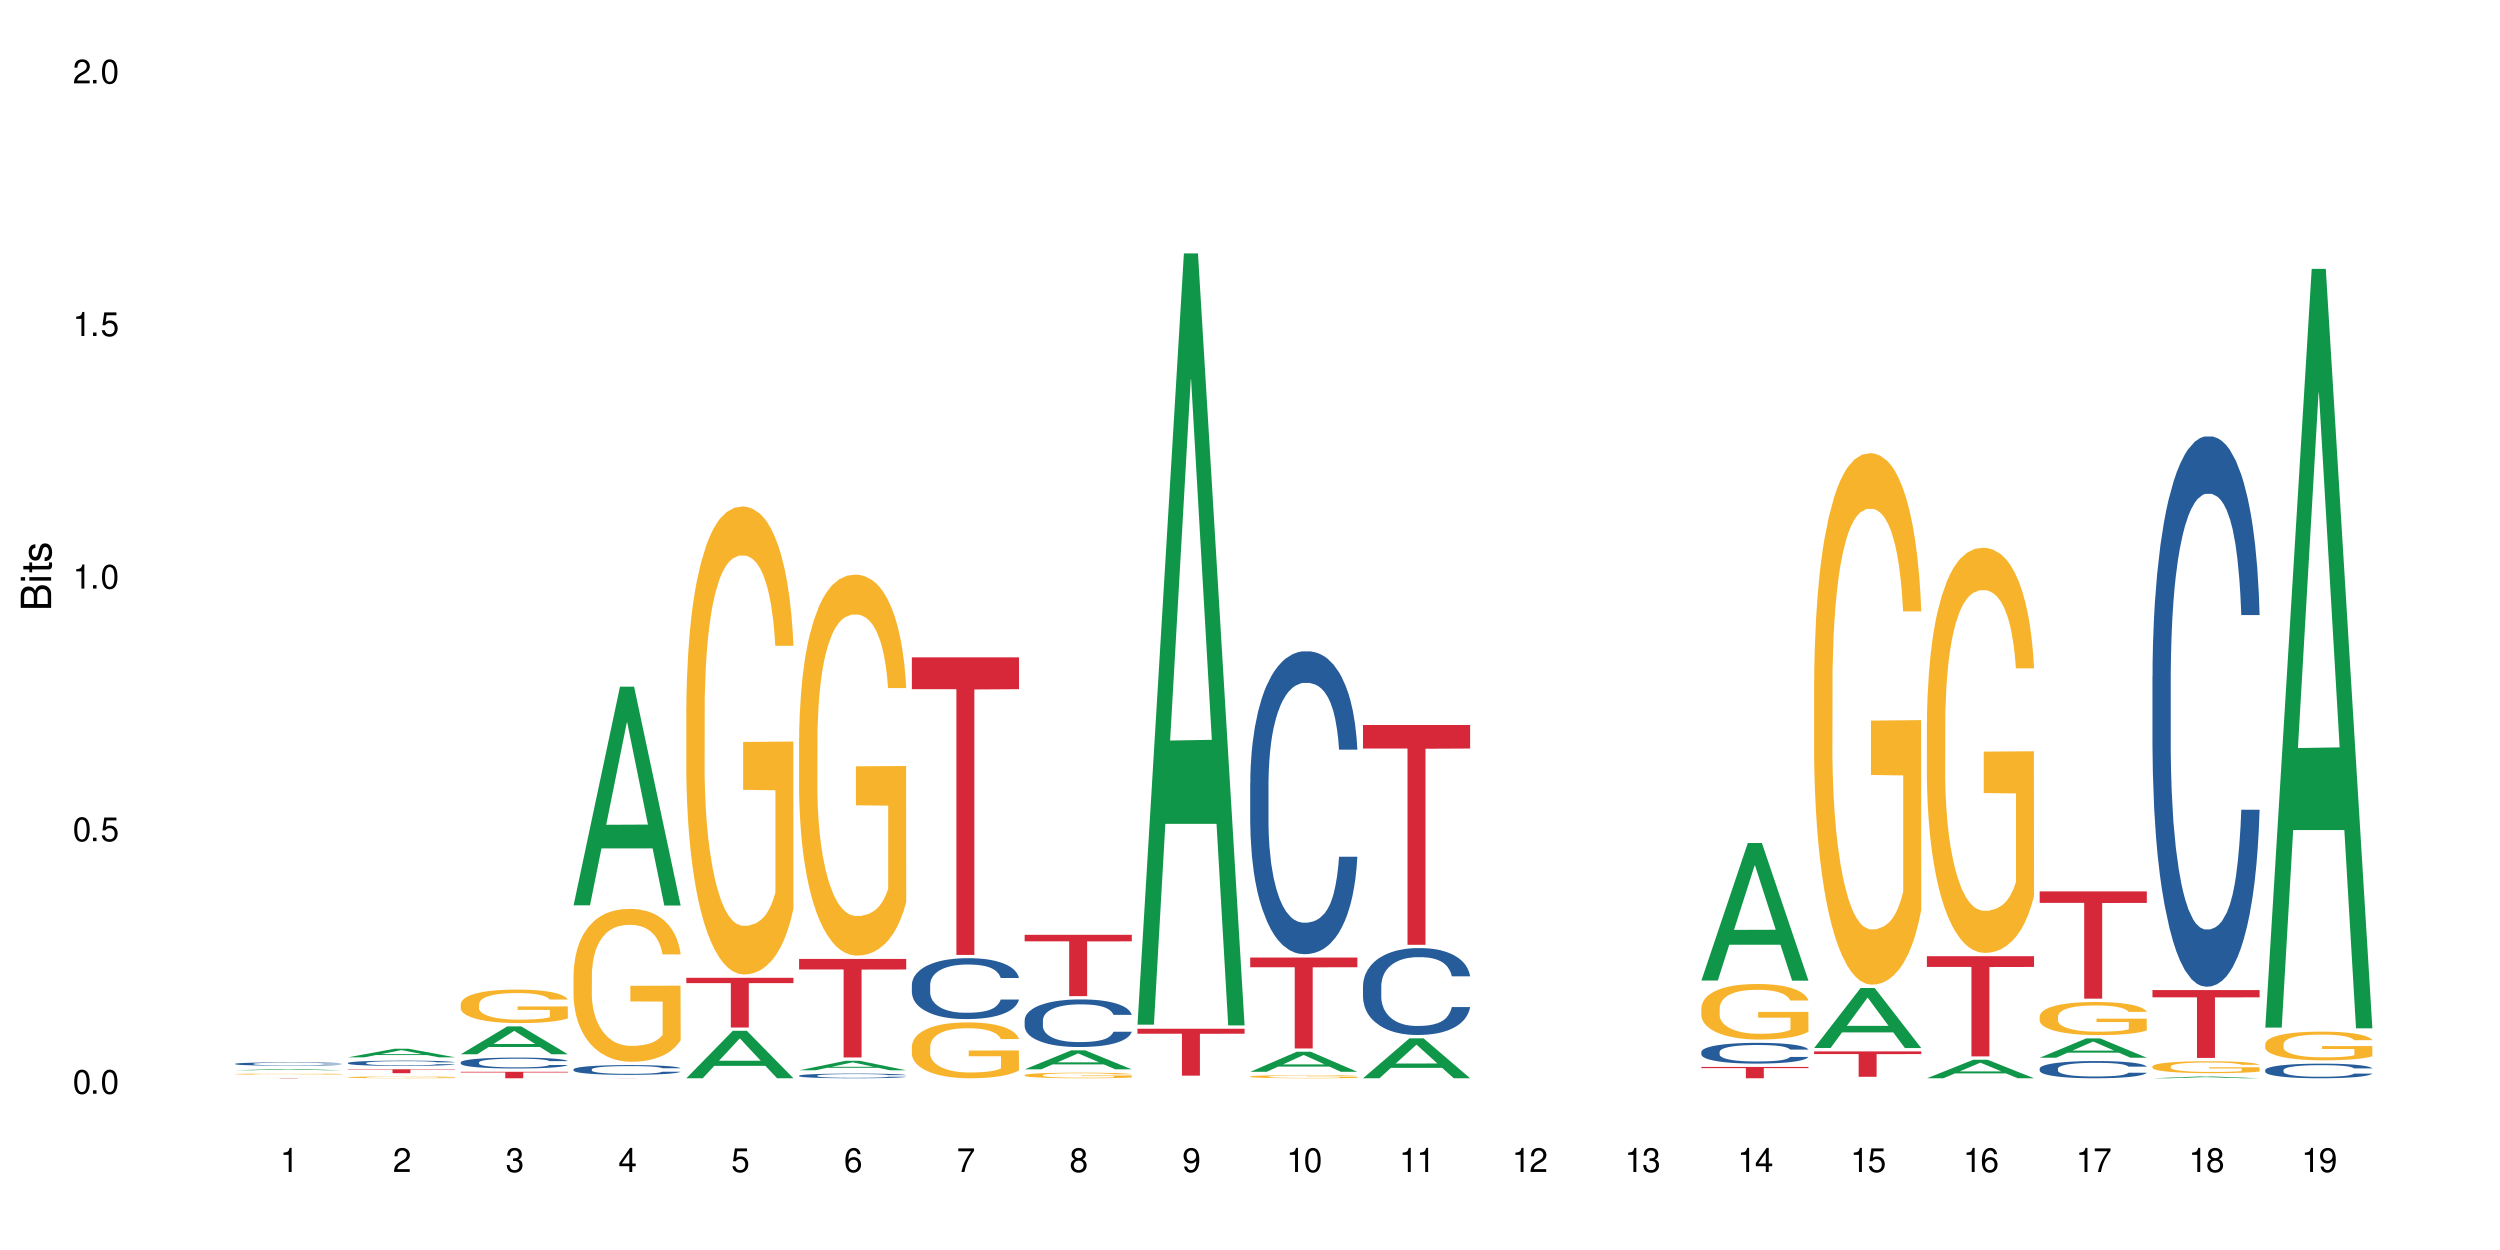<?xml version="1.0" encoding="UTF-8"?>
<svg xmlns="http://www.w3.org/2000/svg" xmlns:xlink="http://www.w3.org/1999/xlink" width="720" height="360" viewBox="0 0 720 360">
<defs>
<g>
<g id="glyph-0-0">
</g>
<g id="glyph-0-1">
<path d="M 2.641 -6.938 C 2 -6.938 1.422 -6.656 1.078 -6.172 C 0.641 -5.562 0.406 -4.641 0.406 -3.359 C 0.406 -1.016 1.188 0.219 2.641 0.219 C 4.078 0.219 4.859 -1.016 4.859 -3.297 C 4.859 -4.641 4.656 -5.547 4.203 -6.172 C 3.844 -6.656 3.281 -6.938 2.641 -6.938 Z M 2.641 -6.188 C 3.547 -6.188 4 -5.25 4 -3.375 C 4 -1.406 3.562 -0.484 2.625 -0.484 C 1.734 -0.484 1.281 -1.438 1.281 -3.344 C 1.281 -5.25 1.734 -6.188 2.641 -6.188 Z M 2.641 -6.188 "/>
</g>
<g id="glyph-0-2">
<path d="M 1.828 -1 L 0.828 -1 L 0.828 0 L 1.828 0 Z M 1.828 -1 "/>
</g>
<g id="glyph-0-3">
<path d="M 4.562 -6.797 L 1.062 -6.797 L 0.547 -3.094 L 1.328 -3.094 C 1.719 -3.562 2.047 -3.734 2.578 -3.734 C 3.484 -3.734 4.062 -3.109 4.062 -2.094 C 4.062 -1.125 3.484 -0.531 2.578 -0.531 C 1.828 -0.531 1.375 -0.906 1.188 -1.672 L 0.328 -1.672 C 0.453 -1.109 0.547 -0.844 0.75 -0.594 C 1.125 -0.078 1.828 0.219 2.594 0.219 C 3.969 0.219 4.922 -0.781 4.922 -2.219 C 4.922 -3.562 4.031 -4.484 2.719 -4.484 C 2.25 -4.484 1.859 -4.359 1.469 -4.062 L 1.734 -5.969 L 4.562 -5.969 Z M 4.562 -6.797 "/>
</g>
<g id="glyph-0-4">
<path d="M 2.484 -4.938 L 2.484 0 L 3.328 0 L 3.328 -6.938 L 2.766 -6.938 C 2.469 -5.875 2.281 -5.734 0.984 -5.562 L 0.984 -4.938 Z M 2.484 -4.938 "/>
</g>
<g id="glyph-0-5">
<path d="M 4.859 -0.828 L 1.281 -0.828 C 1.359 -1.406 1.672 -1.781 2.5 -2.281 L 3.469 -2.828 C 4.406 -3.344 4.906 -4.062 4.906 -4.906 C 4.906 -5.484 4.672 -6.031 4.266 -6.406 C 3.859 -6.766 3.375 -6.938 2.719 -6.938 C 1.859 -6.938 1.219 -6.625 0.844 -6.031 C 0.609 -5.672 0.5 -5.234 0.484 -4.531 L 1.328 -4.531 C 1.359 -5.016 1.406 -5.281 1.531 -5.516 C 1.75 -5.938 2.188 -6.203 2.703 -6.203 C 3.469 -6.203 4.031 -5.641 4.031 -4.891 C 4.031 -4.344 3.719 -3.859 3.125 -3.516 L 2.234 -3 C 0.812 -2.172 0.406 -1.531 0.328 -0.016 L 4.859 -0.016 Z M 4.859 -0.828 "/>
</g>
<g id="glyph-0-6">
<path d="M 2.125 -3.188 L 2.578 -3.188 C 3.5 -3.188 3.984 -2.766 3.984 -1.922 C 3.984 -1.062 3.469 -0.531 2.594 -0.531 C 1.656 -0.531 1.203 -1 1.156 -2.016 L 0.312 -2.016 C 0.344 -1.453 0.438 -1.094 0.609 -0.781 C 0.953 -0.109 1.625 0.219 2.547 0.219 C 3.953 0.219 4.859 -0.625 4.859 -1.938 C 4.859 -2.828 4.516 -3.297 3.703 -3.594 C 4.344 -3.844 4.656 -4.328 4.656 -5.031 C 4.656 -6.219 3.875 -6.938 2.578 -6.938 C 1.203 -6.938 0.484 -6.172 0.453 -4.703 L 1.297 -4.703 C 1.312 -5.125 1.344 -5.359 1.453 -5.578 C 1.641 -5.969 2.062 -6.203 2.594 -6.203 C 3.344 -6.203 3.797 -5.75 3.797 -5 C 3.797 -4.516 3.609 -4.219 3.25 -4.047 C 3.016 -3.953 2.703 -3.922 2.125 -3.906 Z M 2.125 -3.188 "/>
</g>
<g id="glyph-0-7">
<path d="M 3.141 -1.672 L 3.141 0 L 3.984 0 L 3.984 -1.672 L 4.984 -1.672 L 4.984 -2.438 L 3.984 -2.438 L 3.984 -6.938 L 3.359 -6.938 L 0.266 -2.578 L 0.266 -1.672 Z M 3.141 -2.438 L 1 -2.438 L 3.141 -5.5 Z M 3.141 -2.438 "/>
</g>
<g id="glyph-0-8">
<path d="M 4.781 -5.125 C 4.609 -6.266 3.891 -6.938 2.844 -6.938 C 2.094 -6.938 1.422 -6.578 1.031 -5.953 C 0.594 -5.266 0.406 -4.422 0.406 -3.172 C 0.406 -2 0.578 -1.25 0.984 -0.641 C 1.359 -0.078 1.953 0.219 2.703 0.219 C 3.984 0.219 4.922 -0.75 4.922 -2.094 C 4.922 -3.375 4.062 -4.281 2.844 -4.281 C 2.172 -4.281 1.641 -4.031 1.281 -3.516 C 1.281 -5.234 1.828 -6.188 2.797 -6.188 C 3.391 -6.188 3.797 -5.797 3.938 -5.125 Z M 2.734 -3.531 C 3.547 -3.531 4.062 -2.953 4.062 -2.031 C 4.062 -1.156 3.484 -0.531 2.703 -0.531 C 1.922 -0.531 1.328 -1.188 1.328 -2.078 C 1.328 -2.938 1.906 -3.531 2.734 -3.531 Z M 2.734 -3.531 "/>
</g>
<g id="glyph-0-9">
<path d="M 4.984 -6.797 L 0.438 -6.797 L 0.438 -5.969 L 4.109 -5.969 C 2.5 -3.656 1.828 -2.234 1.328 0 L 2.219 0 C 2.594 -2.172 3.453 -4.047 4.984 -6.094 Z M 4.984 -6.797 "/>
</g>
<g id="glyph-0-10">
<path d="M 3.75 -3.656 C 4.469 -4.094 4.688 -4.438 4.688 -5.078 C 4.688 -6.172 3.844 -6.938 2.641 -6.938 C 1.438 -6.938 0.594 -6.172 0.594 -5.094 C 0.594 -4.438 0.812 -4.094 1.516 -3.656 C 0.734 -3.266 0.359 -2.703 0.359 -1.922 C 0.359 -0.656 1.281 0.219 2.641 0.219 C 3.984 0.219 4.922 -0.656 4.922 -1.922 C 4.922 -2.703 4.531 -3.266 3.75 -3.656 Z M 2.641 -6.188 C 3.359 -6.188 3.812 -5.75 3.812 -5.062 C 3.812 -4.406 3.344 -3.984 2.641 -3.984 C 1.922 -3.984 1.453 -4.406 1.453 -5.078 C 1.453 -5.75 1.922 -6.188 2.641 -6.188 Z M 2.641 -3.266 C 3.484 -3.266 4.062 -2.719 4.062 -1.906 C 4.062 -1.078 3.484 -0.531 2.625 -0.531 C 1.797 -0.531 1.219 -1.094 1.219 -1.906 C 1.219 -2.719 1.781 -3.266 2.641 -3.266 Z M 2.641 -3.266 "/>
</g>
<g id="glyph-0-11">
<path d="M 0.516 -1.578 C 0.672 -0.453 1.406 0.219 2.438 0.219 C 3.188 0.219 3.859 -0.141 4.266 -0.766 C 4.688 -1.453 4.891 -2.297 4.891 -3.547 C 4.891 -4.719 4.703 -5.453 4.312 -6.078 C 3.938 -6.641 3.344 -6.938 2.594 -6.938 C 1.297 -6.938 0.359 -5.969 0.359 -4.625 C 0.359 -3.344 1.234 -2.453 2.453 -2.453 C 3.094 -2.453 3.578 -2.672 4.016 -3.203 C 4 -1.484 3.469 -0.531 2.5 -0.531 C 1.906 -0.531 1.484 -0.906 1.359 -1.578 Z M 2.578 -6.203 C 3.375 -6.203 3.969 -5.531 3.969 -4.641 C 3.969 -3.797 3.391 -3.188 2.547 -3.188 C 1.734 -3.188 1.234 -3.766 1.234 -4.688 C 1.234 -5.562 1.797 -6.203 2.578 -6.203 Z M 2.578 -6.203 "/>
</g>
<g id="glyph-1-0">
</g>
<g id="glyph-1-1">
<path d="M 0 -0.953 L 0 -4.891 C 0 -5.719 -0.234 -6.344 -0.734 -6.797 C -1.188 -7.234 -1.812 -7.469 -2.5 -7.469 C -3.547 -7.469 -4.188 -7 -4.625 -5.875 C -4.984 -6.688 -5.625 -7.094 -6.531 -7.094 C -7.172 -7.094 -7.734 -6.859 -8.141 -6.391 C -8.562 -5.922 -8.75 -5.344 -8.75 -4.5 L -8.75 -0.953 Z M -4.984 -2.062 L -7.766 -2.062 L -7.766 -4.219 C -7.766 -4.844 -7.688 -5.203 -7.453 -5.5 C -7.219 -5.812 -6.859 -5.969 -6.375 -5.969 C -5.891 -5.969 -5.531 -5.812 -5.297 -5.5 C -5.062 -5.203 -4.984 -4.844 -4.984 -4.219 Z M -0.984 -2.062 L -4 -2.062 L -4 -4.781 C -4 -5.766 -3.438 -6.359 -2.484 -6.359 C -1.547 -6.359 -0.984 -5.766 -0.984 -4.781 Z M -0.984 -2.062 "/>
</g>
<g id="glyph-1-2">
<path d="M -6.281 -1.797 L -6.281 -0.797 L 0 -0.797 L 0 -1.797 Z M -8.75 -1.797 L -8.75 -0.797 L -7.484 -0.797 L -7.484 -1.797 Z M -8.75 -1.797 "/>
</g>
<g id="glyph-1-3">
<path d="M -6.281 -3.047 L -6.281 -2.016 L -8.016 -2.016 L -8.016 -1.016 L -6.281 -1.016 L -6.281 -0.172 L -5.469 -0.172 L -5.469 -1.016 L -0.719 -1.016 C -0.078 -1.016 0.281 -1.453 0.281 -2.234 C 0.281 -2.5 0.25 -2.719 0.188 -3.047 L -0.641 -3.047 C -0.609 -2.906 -0.594 -2.766 -0.594 -2.562 C -0.594 -2.141 -0.719 -2.016 -1.156 -2.016 L -5.469 -2.016 L -5.469 -3.047 Z M -6.281 -3.047 "/>
</g>
<g id="glyph-1-4">
<path d="M -4.531 -5.25 C -5.766 -5.25 -6.469 -4.422 -6.469 -2.969 C -6.469 -1.516 -5.719 -0.562 -4.547 -0.562 C -3.562 -0.562 -3.094 -1.062 -2.734 -2.562 L -2.516 -3.484 C -2.344 -4.188 -2.094 -4.469 -1.641 -4.469 C -1.047 -4.469 -0.641 -3.875 -0.641 -3 C -0.641 -2.453 -0.797 -2 -1.062 -1.75 C -1.25 -1.594 -1.422 -1.531 -1.875 -1.469 L -1.875 -0.406 C -0.422 -0.453 0.281 -1.266 0.281 -2.922 C 0.281 -4.5 -0.5 -5.516 -1.719 -5.516 C -2.656 -5.516 -3.172 -4.984 -3.469 -3.734 L -3.703 -2.766 C -3.891 -1.953 -4.156 -1.609 -4.594 -1.609 C -5.188 -1.609 -5.547 -2.125 -5.547 -2.938 C -5.547 -3.75 -5.203 -4.172 -4.531 -4.203 Z M -4.531 -5.25 "/>
</g>
</g>
</defs>
<rect x="-72" y="-36" width="864" height="432" fill="rgb(100%, 100%, 100%)" fill-opacity="1"/>
<path fill-rule="nonzero" fill="rgb(6.275%, 58.824%, 28.235%)" fill-opacity="1" d="M 67.73 308.242 L 67.766 308.238 L 81.117 307.871 L 85.172 307.871 L 98.59 308.242 L 93.875 308.242 L 90.512 308.145 L 75.773 308.145 L 72.477 308.242 L 67.73 308.242 L 77.191 308.105 L 89.16 308.105 L 83.191 307.934 L 83.059 307.934 L 77.16 308.105 L 77.191 308.105 Z M 67.73 308.242 "/>
<path fill-rule="nonzero" fill="rgb(14.51%, 36.078%, 60%)" fill-opacity="1" d="M 67.73 306.375 L 67.77 306.371 L 67.77 306.352 L 67.883 306.316 L 68.145 306.277 L 68.41 306.246 L 69.086 306.195 L 70.027 306.145 L 71.004 306.105 L 71.719 306.082 L 72.359 306.066 L 73.828 306.031 L 74.77 306.016 L 75.785 306 L 77.027 305.984 L 77.93 305.977 L 79.961 305.965 L 81.465 305.957 L 82.633 305.953 L 85.152 305.953 L 86.66 305.957 L 87.75 305.961 L 88.953 305.969 L 89.969 305.977 L 91.738 305.996 L 93.32 306.023 L 94.035 306.035 L 95.164 306.062 L 96.027 306.09 L 96.633 306.113 L 97.309 306.145 L 97.91 306.184 L 98.363 306.23 L 98.59 306.266 L 93.32 306.266 L 93.055 306.23 L 92.754 306.203 L 92.191 306.168 L 91.625 306.145 L 90.836 306.117 L 90.121 306.102 L 89.145 306.086 L 88.277 306.074 L 87.375 306.066 L 86.508 306.059 L 84.852 306.055 L 82.934 306.055 L 82.219 306.059 L 80.75 306.062 L 79.961 306.07 L 78.832 306.082 L 78.043 306.094 L 77.102 306.109 L 76.461 306.125 L 75.672 306.148 L 75.105 306.168 L 74.469 306.199 L 74.09 306.219 L 73.75 306.246 L 73.449 306.273 L 73.227 306.305 L 73.074 306.336 L 73 306.371 L 73 306.504 L 73.074 306.539 L 73.262 306.574 L 73.75 306.629 L 74.469 306.676 L 75.293 306.711 L 76.086 306.738 L 76.535 306.75 L 77.137 306.766 L 78.078 306.781 L 79.434 306.801 L 80.223 306.809 L 81.43 306.812 L 82.672 306.816 L 84.324 306.816 L 85.793 306.812 L 86.773 306.809 L 87.789 306.801 L 89.18 306.789 L 90.047 306.773 L 90.797 306.758 L 91.363 306.738 L 91.738 306.727 L 92.305 306.699 L 92.754 306.668 L 93.094 306.637 L 93.32 306.609 L 98.59 306.609 L 98.363 306.645 L 98.023 306.676 L 97.684 306.703 L 97.156 306.734 L 96.555 306.762 L 95.691 306.793 L 94.977 306.812 L 94.035 306.836 L 93.168 306.852 L 92.227 306.867 L 90.836 306.883 L 89.934 306.891 L 88.953 306.898 L 87.789 306.906 L 86.32 306.914 L 84.738 306.918 L 83.273 306.918 L 81.691 306.914 L 80.523 306.914 L 78.984 306.906 L 77.062 306.887 L 75.672 306.871 L 74.578 306.855 L 73.641 306.836 L 72.586 306.812 L 71.23 306.773 L 70.402 306.746 L 69.84 306.719 L 69.199 306.688 L 68.746 306.656 L 68.219 306.605 L 67.844 306.543 L 67.73 306.496 Z M 67.73 306.375 "/>
<path fill-rule="nonzero" fill="rgb(96.863%, 70.196%, 16.863%)" fill-opacity="1" d="M 67.73 309.328 L 67.77 309.328 L 67.77 309.324 L 67.918 309.309 L 68.297 309.293 L 68.785 309.277 L 69.312 309.266 L 69.648 309.262 L 70.215 309.25 L 70.703 309.246 L 71.945 309.234 L 73.527 309.219 L 74.391 309.215 L 75.371 309.211 L 76.762 309.207 L 77.402 309.203 L 79.359 309.199 L 81.578 309.195 L 86.695 309.195 L 88.805 309.199 L 90.008 309.203 L 90.949 309.207 L 91.926 309.207 L 93.133 309.215 L 94.262 309.223 L 95.164 309.227 L 96.066 309.238 L 96.82 309.246 L 97.461 309.258 L 98.023 309.27 L 98.363 309.277 L 98.59 309.289 L 93.355 309.289 L 93.055 309.277 L 92.719 309.27 L 92.152 309.262 L 91.59 309.254 L 91.023 309.25 L 89.969 309.242 L 89.066 309.238 L 87.938 309.234 L 86.848 309.23 L 85.605 309.227 L 82.859 309.227 L 81.051 309.23 L 80 309.23 L 79.246 309.234 L 78.191 309.238 L 77.551 309.242 L 77.176 309.246 L 76.047 309.254 L 75.293 309.262 L 74.879 309.266 L 74.355 309.273 L 73.977 309.281 L 73.562 309.293 L 73.34 309.305 L 73.035 309.32 L 73 309.375 L 73.113 309.383 L 73.34 309.395 L 73.641 309.406 L 74.09 309.418 L 74.543 309.426 L 75.332 309.438 L 76.008 309.445 L 76.535 309.449 L 77.551 309.457 L 77.965 309.461 L 78.945 309.465 L 79.961 309.469 L 81.203 309.473 L 82.145 309.473 L 83.648 309.477 L 85.566 309.477 L 87.824 309.473 L 89.254 309.473 L 90.234 309.469 L 90.875 309.465 L 91.664 309.465 L 92.227 309.461 L 92.754 309.457 L 93.395 309.453 L 93.395 309.383 L 84.102 309.383 L 84.102 309.352 L 98.551 309.352 L 98.59 309.465 L 97.797 309.473 L 96.82 309.477 L 95.879 309.484 L 94.898 309.488 L 93.508 309.496 L 92.379 309.496 L 90.648 309.5 L 89.066 309.504 L 87.41 309.508 L 82.672 309.508 L 81.016 309.504 L 79.699 309.504 L 78.492 309.5 L 77.289 309.496 L 75.785 309.488 L 74.805 309.484 L 73.789 309.48 L 72.773 309.473 L 71.871 309.465 L 71.27 309.457 L 70.668 309.453 L 70.027 309.441 L 69.426 309.434 L 68.973 309.426 L 68.559 309.414 L 68.258 309.406 L 67.957 309.391 L 67.805 309.383 L 67.73 309.375 Z M 67.73 309.328 "/>
<path fill-rule="nonzero" fill="rgb(83.922%, 15.686%, 22.353%)" fill-opacity="1" d="M 67.73 310.461 L 98.59 310.461 L 98.59 310.469 L 85.727 310.469 L 85.727 310.543 L 80.555 310.543 L 80.555 310.469 L 67.73 310.469 Z M 67.73 310.461 "/>
<path fill-rule="nonzero" fill="rgb(6.275%, 58.824%, 28.235%)" fill-opacity="1" d="M 100.211 304.504 L 100.246 304.5 L 113.598 302.039 L 117.652 302.039 L 131.07 304.504 L 126.355 304.504 L 122.992 303.859 L 108.258 303.859 L 104.961 304.504 L 100.211 304.504 L 109.672 303.594 L 121.641 303.594 L 115.672 302.441 L 115.609 302.438 L 115.543 302.445 L 109.641 303.594 L 109.672 303.594 Z M 100.211 304.504 "/>
<path fill-rule="nonzero" fill="rgb(14.51%, 36.078%, 60%)" fill-opacity="1" d="M 100.211 306.125 L 100.25 306.121 L 100.25 306.09 L 100.363 306.035 L 100.625 305.969 L 100.891 305.922 L 101.566 305.84 L 102.508 305.762 L 103.484 305.699 L 104.199 305.664 L 104.84 305.637 L 106.309 305.582 L 107.25 305.559 L 108.266 305.531 L 109.508 305.508 L 110.41 305.496 L 112.441 305.473 L 113.945 305.465 L 115.113 305.457 L 117.637 305.457 L 119.141 305.465 L 120.23 305.473 L 121.438 305.484 L 122.453 305.496 L 124.219 305.527 L 125.801 305.566 L 126.516 305.586 L 127.645 305.629 L 128.512 305.672 L 129.113 305.707 L 129.789 305.762 L 130.391 305.824 L 130.844 305.895 L 131.07 305.953 L 125.801 305.953 L 125.539 305.898 L 125.234 305.855 L 124.672 305.797 L 124.105 305.758 L 123.316 305.719 L 122.602 305.691 L 121.625 305.664 L 120.758 305.648 L 119.855 305.637 L 118.988 305.625 L 117.332 305.617 L 115.414 305.617 L 114.699 305.621 L 113.23 305.633 L 112.441 305.641 L 111.312 305.66 L 110.523 305.68 L 109.582 305.707 L 108.941 305.73 L 108.152 305.766 L 107.586 305.801 L 106.949 305.848 L 106.57 305.879 L 106.234 305.918 L 105.934 305.965 L 105.707 306.016 L 105.555 306.066 L 105.48 306.117 L 105.48 306.332 L 105.555 306.383 L 105.742 306.441 L 106.234 306.527 L 106.949 306.602 L 107.777 306.66 L 108.566 306.703 L 109.016 306.723 L 109.621 306.742 L 110.559 306.773 L 111.914 306.801 L 112.707 306.812 L 113.91 306.82 L 115.152 306.828 L 116.809 306.828 L 118.273 306.82 L 119.254 306.816 L 120.27 306.805 L 121.66 306.781 L 122.527 306.758 L 123.281 306.73 L 123.844 306.703 L 124.219 306.684 L 124.785 306.641 L 125.234 306.59 L 125.574 306.543 L 125.801 306.496 L 131.07 306.496 L 130.844 306.551 L 130.504 306.605 L 130.164 306.645 L 129.641 306.695 L 129.035 306.738 L 128.172 306.789 L 127.457 306.82 L 126.516 306.855 L 125.648 306.879 L 124.711 306.906 L 123.316 306.934 L 122.414 306.945 L 121.438 306.957 L 120.27 306.969 L 118.801 306.98 L 117.223 306.984 L 115.754 306.988 L 114.172 306.984 L 113.008 306.98 L 111.465 306.965 L 109.543 306.941 L 108.152 306.914 L 107.062 306.887 L 106.121 306.859 L 105.066 306.82 L 103.711 306.762 L 102.883 306.715 L 102.32 306.676 L 101.68 306.621 L 101.227 306.57 L 100.703 306.492 L 100.324 306.395 L 100.211 306.316 Z M 100.211 306.125 "/>
<path fill-rule="nonzero" fill="rgb(96.863%, 70.196%, 16.863%)" fill-opacity="1" d="M 100.211 310.254 L 100.25 310.254 L 100.25 310.242 L 100.398 310.223 L 100.777 310.191 L 101.266 310.168 L 101.793 310.152 L 102.133 310.141 L 102.695 310.129 L 103.184 310.117 L 104.426 310.098 L 106.008 310.078 L 106.871 310.07 L 107.852 310.062 L 109.242 310.051 L 109.883 310.051 L 111.84 310.043 L 114.059 310.035 L 117.637 310.035 L 119.18 310.039 L 121.285 310.043 L 122.488 310.047 L 123.43 310.051 L 124.41 310.059 L 125.613 310.066 L 126.742 310.078 L 128.547 310.102 L 129.301 310.117 L 129.941 310.133 L 130.504 310.152 L 130.844 310.172 L 131.07 310.188 L 125.84 310.188 L 125.539 310.172 L 125.199 310.156 L 124.633 310.141 L 124.07 310.133 L 123.504 310.121 L 122.453 310.109 L 121.547 310.102 L 120.418 310.098 L 119.328 310.094 L 118.086 310.09 L 115.34 310.09 L 113.531 310.094 L 112.48 310.094 L 111.727 310.098 L 110.672 310.105 L 110.035 310.113 L 109.656 310.117 L 108.527 310.129 L 107.777 310.145 L 107.363 310.152 L 106.836 310.164 L 106.457 310.18 L 106.043 310.195 L 105.82 310.211 L 105.52 310.242 L 105.48 310.324 L 105.594 310.344 L 105.82 310.363 L 106.121 310.379 L 106.57 310.395 L 107.023 310.41 L 107.812 310.426 L 108.492 310.441 L 109.016 310.449 L 110.035 310.461 L 110.449 310.465 L 111.426 310.473 L 112.441 310.48 L 113.684 310.484 L 114.625 310.488 L 120.309 310.488 L 121.738 310.484 L 122.715 310.48 L 123.355 310.477 L 124.145 310.473 L 124.711 310.465 L 125.234 310.461 L 125.875 310.453 L 125.875 310.344 L 116.582 310.344 L 116.582 310.289 L 131.031 310.289 L 131.07 310.473 L 130.277 310.484 L 129.301 310.496 L 128.359 310.504 L 127.383 310.512 L 125.988 310.52 L 124.859 310.527 L 123.129 310.535 L 121.547 310.539 L 119.895 310.539 L 118.426 310.543 L 115.152 310.543 L 113.496 310.539 L 112.18 310.535 L 110.973 310.531 L 109.77 310.523 L 108.266 310.516 L 107.285 310.508 L 105.254 310.484 L 103.75 310.465 L 103.148 310.453 L 102.508 310.438 L 101.906 310.422 L 101.453 310.406 L 101.039 310.391 L 100.738 310.375 L 100.438 310.355 L 100.289 310.34 L 100.211 310.324 Z M 100.211 310.254 "/>
<path fill-rule="nonzero" fill="rgb(83.922%, 15.686%, 22.353%)" fill-opacity="1" d="M 100.211 307.941 L 131.07 307.941 L 131.07 308.062 L 118.207 308.062 L 118.207 309.082 L 113.035 309.082 L 113.035 308.066 L 112.961 308.062 L 100.211 308.062 Z M 100.211 307.941 "/>
<path fill-rule="nonzero" fill="rgb(6.275%, 58.824%, 28.235%)" fill-opacity="1" d="M 132.691 303.625 L 132.727 303.617 L 146.078 295.609 L 150.133 295.609 L 163.551 303.633 L 158.836 303.633 L 155.473 301.535 L 140.738 301.535 L 137.441 303.625 L 132.691 303.625 L 142.156 300.672 L 154.121 300.664 L 148.156 296.918 L 148.09 296.91 L 148.023 296.934 L 142.121 300.664 L 142.156 300.672 Z M 132.691 303.625 "/>
<path fill-rule="nonzero" fill="rgb(14.51%, 36.078%, 60%)" fill-opacity="1" d="M 132.691 305.949 L 132.73 305.949 L 132.73 305.879 L 132.844 305.77 L 133.105 305.633 L 133.371 305.539 L 134.047 305.367 L 134.988 305.207 L 135.969 305.078 L 136.684 305.004 L 137.32 304.945 L 138.789 304.84 L 139.73 304.785 L 140.746 304.738 L 141.988 304.688 L 142.891 304.66 L 144.922 304.613 L 146.43 304.594 L 147.594 304.586 L 150.117 304.586 L 151.621 304.598 L 152.711 304.613 L 153.918 304.633 L 154.934 304.66 L 156.703 304.723 L 158.281 304.805 L 158.996 304.848 L 160.125 304.938 L 160.992 305.023 L 161.594 305.098 L 162.27 305.207 L 162.871 305.336 L 163.324 305.48 L 163.551 305.605 L 158.281 305.605 L 158.02 305.488 L 157.719 305.398 L 157.152 305.281 L 156.59 305.199 L 155.797 305.117 L 155.082 305.062 L 154.105 305.008 L 153.238 304.973 L 152.336 304.945 L 151.469 304.93 L 149.816 304.914 L 147.895 304.914 L 147.18 304.918 L 145.715 304.941 L 144.922 304.961 L 143.793 305 L 143.004 305.039 L 142.062 305.098 L 141.422 305.145 L 140.633 305.219 L 140.07 305.285 L 139.43 305.379 L 139.051 305.453 L 138.715 305.531 L 138.414 305.625 L 138.188 305.727 L 138.035 305.832 L 137.961 305.938 L 137.961 306.383 L 138.035 306.484 L 138.227 306.605 L 138.715 306.781 L 139.43 306.934 L 140.258 307.051 L 141.047 307.137 L 141.5 307.18 L 142.102 307.223 L 143.043 307.281 L 144.395 307.34 L 145.188 307.363 L 146.391 307.387 L 147.633 307.398 L 149.289 307.398 L 150.754 307.387 L 151.734 307.371 L 152.75 307.348 L 154.141 307.301 L 155.008 307.254 L 155.762 307.199 L 156.324 307.145 L 156.703 307.098 L 157.266 307.008 L 157.719 306.91 L 158.055 306.812 L 158.281 306.715 L 163.551 306.715 L 163.324 306.828 L 162.984 306.941 L 162.648 307.023 L 162.121 307.125 L 161.52 307.215 L 160.652 307.312 L 159.938 307.379 L 158.996 307.449 L 158.133 307.504 L 157.191 307.555 L 155.797 307.613 L 154.895 307.641 L 153.918 307.668 L 152.75 307.688 L 151.281 307.711 L 149.703 307.723 L 148.234 307.723 L 146.652 307.719 L 145.488 307.707 L 143.945 307.68 L 142.023 307.629 L 140.633 307.574 L 139.543 307.52 L 138.602 307.461 L 137.547 307.387 L 136.191 307.258 L 135.363 307.16 L 134.801 307.082 L 134.16 306.969 L 133.711 306.867 L 133.184 306.707 L 132.805 306.504 L 132.691 306.348 Z M 132.691 305.949 "/>
<path fill-rule="nonzero" fill="rgb(96.863%, 70.196%, 16.863%)" fill-opacity="1" d="M 132.691 289.137 L 132.73 289.125 L 132.73 288.949 L 132.883 288.555 L 133.258 288.008 L 133.746 287.559 L 134.273 287.207 L 134.613 287.02 L 135.176 286.754 L 135.664 286.562 L 136.906 286.164 L 138.488 285.793 L 139.355 285.637 L 140.332 285.484 L 141.723 285.32 L 142.363 285.258 L 144.32 285.117 L 146.543 285.027 L 148.988 285 L 150.117 285.012 L 151.66 285.047 L 153.766 285.141 L 154.969 285.23 L 155.91 285.32 L 156.891 285.434 L 158.094 285.609 L 159.223 285.82 L 160.125 286.031 L 161.027 286.297 L 161.781 286.578 L 162.422 286.887 L 162.984 287.258 L 163.324 287.566 L 163.551 287.875 L 158.32 287.875 L 158.02 287.566 L 157.68 287.328 L 157.113 287.039 L 156.551 286.824 L 155.984 286.66 L 154.934 286.43 L 154.031 286.289 L 152.902 286.164 L 151.809 286.086 L 150.566 286.031 L 149.816 286.016 L 147.82 286.016 L 146.016 286.078 L 144.961 286.148 L 144.207 286.219 L 143.156 286.352 L 142.516 286.457 L 142.137 286.527 L 141.008 286.801 L 140.258 287.047 L 139.844 287.215 L 139.316 287.477 L 138.941 287.715 L 138.527 288.07 L 138.301 288.332 L 138 288.934 L 137.961 290.52 L 138.074 290.855 L 138.301 291.215 L 138.602 291.535 L 139.051 291.867 L 139.504 292.125 L 140.293 292.469 L 140.973 292.695 L 141.5 292.848 L 142.516 293.086 L 142.93 293.164 L 143.906 293.324 L 144.922 293.445 L 146.164 293.551 L 147.105 293.605 L 148.609 293.648 L 150.531 293.648 L 152.789 293.598 L 154.219 293.527 L 155.195 293.453 L 155.836 293.395 L 156.625 293.297 L 157.191 293.207 L 157.719 293.109 L 158.355 292.961 L 158.355 290.855 L 149.062 290.844 L 149.062 289.859 L 163.512 289.852 L 163.551 293.297 L 162.762 293.535 L 161.781 293.762 L 160.84 293.941 L 159.863 294.09 L 158.469 294.258 L 157.34 294.363 L 155.609 294.484 L 154.031 294.566 L 152.375 294.617 L 150.906 294.645 L 149.176 294.652 L 147.633 294.637 L 145.977 294.582 L 144.66 294.512 L 143.457 294.426 L 142.25 294.309 L 140.746 294.125 L 139.766 293.977 L 138.75 293.789 L 137.734 293.57 L 136.832 293.332 L 136.23 293.145 L 135.629 292.934 L 134.988 292.672 L 134.387 292.371 L 133.934 292.098 L 133.52 291.789 L 133.219 291.496 L 132.918 291.102 L 132.77 290.785 L 132.691 290.512 Z M 132.691 289.137 "/>
<path fill-rule="nonzero" fill="rgb(83.922%, 15.686%, 22.353%)" fill-opacity="1" d="M 132.691 308.676 L 163.551 308.676 L 163.551 308.879 L 150.691 308.879 L 150.691 310.543 L 145.516 310.543 L 145.516 308.879 L 132.691 308.879 Z M 132.691 308.676 "/>
<path fill-rule="nonzero" fill="rgb(6.275%, 58.824%, 28.235%)" fill-opacity="1" d="M 165.176 260.738 L 165.207 260.68 L 178.559 197.758 L 182.613 197.758 L 196.031 260.797 L 191.316 260.797 L 187.953 244.344 L 173.219 244.344 L 169.922 260.738 L 165.176 260.738 L 174.637 237.535 L 186.602 237.477 L 180.637 208.059 L 180.57 208 L 180.504 208.176 L 174.602 237.477 L 174.637 237.535 Z M 165.176 260.738 "/>
<path fill-rule="nonzero" fill="rgb(14.51%, 36.078%, 60%)" fill-opacity="1" d="M 165.176 307.969 L 165.211 307.965 L 165.211 307.906 L 165.324 307.809 L 165.59 307.684 L 165.852 307.598 L 166.527 307.449 L 167.469 307.301 L 168.449 307.188 L 169.164 307.121 L 169.801 307.07 L 171.27 306.977 L 172.211 306.926 L 173.227 306.883 L 174.469 306.84 L 175.371 306.812 L 177.402 306.773 L 178.91 306.754 L 180.074 306.746 L 182.598 306.746 L 184.102 306.758 L 185.195 306.77 L 186.398 306.789 L 187.414 306.812 L 189.184 306.871 L 190.762 306.941 L 191.477 306.98 L 192.605 307.062 L 193.473 307.141 L 194.074 307.207 L 194.75 307.301 L 195.355 307.418 L 195.805 307.547 L 196.031 307.656 L 190.762 307.656 L 190.5 307.555 L 190.199 307.477 L 189.633 307.371 L 189.07 307.297 L 188.277 307.223 L 187.562 307.172 L 186.586 307.125 L 185.719 307.094 L 184.816 307.07 L 183.953 307.055 L 182.297 307.039 L 180.375 307.039 L 179.66 307.043 L 178.195 307.066 L 177.402 307.082 L 176.273 307.117 L 175.484 307.152 L 174.543 307.203 L 173.906 307.246 L 173.113 307.312 L 172.551 307.371 L 171.91 307.457 L 171.535 307.523 L 171.195 307.594 L 170.895 307.68 L 170.668 307.77 L 170.52 307.863 L 170.441 307.957 L 170.441 308.355 L 170.52 308.445 L 170.707 308.555 L 171.195 308.711 L 171.91 308.848 L 172.738 308.957 L 173.527 309.031 L 173.98 309.066 L 174.582 309.109 L 175.523 309.16 L 176.879 309.211 L 177.668 309.234 L 178.871 309.254 L 180.113 309.262 L 181.77 309.262 L 183.238 309.254 L 184.215 309.242 L 185.23 309.219 L 186.625 309.176 L 187.488 309.137 L 188.242 309.086 L 188.805 309.039 L 189.184 308.996 L 189.746 308.918 L 190.199 308.828 L 190.535 308.738 L 190.762 308.652 L 196.031 308.652 L 195.805 308.754 L 195.465 308.855 L 195.129 308.93 L 194.602 309.02 L 194 309.098 L 193.133 309.188 L 192.418 309.25 L 191.477 309.312 L 190.613 309.359 L 189.672 309.406 L 188.277 309.457 L 187.375 309.48 L 186.398 309.504 L 185.23 309.527 L 183.762 309.543 L 182.184 309.555 L 180.715 309.555 L 179.137 309.551 L 177.969 309.539 L 176.426 309.52 L 174.508 309.473 L 173.113 309.422 L 172.023 309.375 L 171.082 309.324 L 170.027 309.254 L 168.672 309.141 L 167.848 309.055 L 167.281 308.98 L 166.641 308.879 L 166.191 308.789 L 165.664 308.648 L 165.285 308.465 L 165.176 308.324 Z M 165.176 307.969 "/>
<path fill-rule="nonzero" fill="rgb(96.863%, 70.196%, 16.863%)" fill-opacity="1" d="M 165.176 280.617 L 165.211 280.574 L 165.211 279.77 L 165.363 277.961 L 165.738 275.469 L 166.227 273.418 L 166.754 271.809 L 167.094 270.961 L 167.656 269.758 L 168.148 268.871 L 169.391 267.062 L 170.969 265.371 L 171.836 264.648 L 172.812 263.965 L 174.207 263.199 L 174.844 262.918 L 176.801 262.277 L 179.023 261.875 L 181.469 261.754 L 182.598 261.793 L 184.141 261.953 L 186.246 262.395 L 187.453 262.797 L 188.391 263.199 L 189.371 263.723 L 190.574 264.527 L 191.703 265.492 L 192.605 266.457 L 193.512 267.664 L 194.262 268.953 L 194.902 270.359 L 195.465 272.047 L 195.805 273.457 L 196.031 274.863 L 190.801 274.863 L 190.5 273.457 L 190.16 272.371 L 189.598 271.043 L 189.031 270.078 L 188.469 269.312 L 187.414 268.27 L 186.512 267.625 L 185.383 267.062 L 184.289 266.699 L 183.047 266.457 L 182.297 266.379 L 180.301 266.379 L 178.496 266.66 L 177.441 266.98 L 176.688 267.305 L 175.637 267.906 L 174.996 268.391 L 174.621 268.711 L 173.492 269.957 L 172.738 271.082 L 172.324 271.848 L 171.797 273.055 L 171.422 274.141 L 171.008 275.75 L 170.781 276.957 L 170.48 279.691 L 170.441 286.93 L 170.555 288.457 L 170.781 290.105 L 171.082 291.555 L 171.535 293.082 L 171.984 294.25 L 172.777 295.816 L 173.453 296.863 L 173.98 297.547 L 174.996 298.633 L 175.41 298.996 L 176.387 299.719 L 177.402 300.281 L 178.645 300.766 L 179.586 301.008 L 181.09 301.207 L 183.012 301.207 L 185.27 300.965 L 186.699 300.645 L 187.676 300.324 L 188.316 300.039 L 189.105 299.598 L 189.672 299.195 L 190.199 298.754 L 190.84 298.07 L 190.84 288.457 L 181.543 288.418 L 181.543 283.914 L 195.992 283.871 L 196.031 299.598 L 195.242 300.684 L 194.262 301.73 L 193.32 302.535 L 192.344 303.219 L 190.949 303.98 L 189.82 304.465 L 188.09 305.027 L 186.512 305.391 L 184.855 305.633 L 183.387 305.75 L 181.656 305.793 L 180.113 305.711 L 178.457 305.469 L 177.141 305.148 L 175.938 304.746 L 174.73 304.223 L 173.227 303.379 L 172.25 302.695 L 171.234 301.852 L 170.215 300.844 L 169.312 299.758 L 168.711 298.914 L 168.109 297.949 L 167.469 296.742 L 166.867 295.375 L 166.414 294.129 L 166 292.723 L 165.699 291.395 L 165.398 289.582 L 165.25 288.137 L 165.176 286.891 Z M 165.176 280.617 "/>
<path fill-rule="nonzero" fill="rgb(83.922%, 15.686%, 22.353%)" fill-opacity="1" d="M 165.176 310.512 L 196.031 310.512 L 196.031 310.516 L 183.172 310.516 L 183.172 310.543 L 177.996 310.543 L 177.996 310.516 L 165.176 310.516 Z M 165.176 310.512 "/>
<path fill-rule="nonzero" fill="rgb(6.275%, 58.824%, 28.235%)" fill-opacity="1" d="M 197.656 310.531 L 197.688 310.516 L 211.039 296.879 L 215.094 296.879 L 228.512 310.543 L 223.797 310.543 L 220.434 306.977 L 205.699 306.977 L 202.402 310.531 L 197.656 310.531 L 207.117 305.5 L 219.082 305.488 L 213.117 299.109 L 213.051 299.098 L 212.984 299.137 L 207.082 305.488 L 207.117 305.5 Z M 197.656 310.531 "/>
<path fill-rule="nonzero" fill="rgb(96.863%, 70.196%, 16.863%)" fill-opacity="1" d="M 197.656 203.59 L 197.691 203.469 L 197.691 201.008 L 197.844 195.465 L 198.219 187.836 L 198.707 181.555 L 199.234 176.633 L 199.574 174.047 L 200.141 170.355 L 200.629 167.645 L 201.871 162.105 L 203.449 156.938 L 204.316 154.719 L 205.293 152.629 L 206.688 150.289 L 207.324 149.426 L 209.281 147.457 L 211.504 146.227 L 213.949 145.855 L 215.078 145.98 L 216.621 146.473 L 218.727 147.828 L 219.934 149.059 L 220.875 150.289 L 221.852 151.891 L 223.055 154.352 L 224.184 157.305 L 225.086 160.262 L 225.992 163.953 L 226.742 167.891 L 227.383 172.199 L 227.949 177.371 L 228.285 181.68 L 228.512 185.988 L 223.281 185.988 L 222.98 181.68 L 222.641 178.355 L 222.078 174.293 L 221.512 171.34 L 220.949 169 L 219.895 165.801 L 218.992 163.828 L 217.863 162.105 L 216.77 161 L 215.531 160.262 L 214.777 160.016 L 212.781 160.016 L 210.977 160.875 L 209.922 161.859 L 209.172 162.844 L 208.117 164.691 L 207.477 166.168 L 207.102 167.152 L 205.973 170.969 L 205.219 174.418 L 204.805 176.754 L 204.277 180.449 L 203.902 183.773 L 203.488 188.695 L 203.262 192.391 L 202.961 200.762 L 202.922 222.918 L 203.035 227.594 L 203.262 232.645 L 203.562 237.074 L 204.016 241.754 L 204.465 245.32 L 205.258 250.121 L 205.934 253.324 L 206.461 255.418 L 207.477 258.738 L 207.891 259.848 L 208.867 262.062 L 209.887 263.785 L 211.125 265.266 L 212.066 266.004 L 213.574 266.617 L 215.492 266.617 L 217.75 265.879 L 219.18 264.895 L 220.156 263.91 L 220.797 263.047 L 221.59 261.695 L 222.152 260.465 L 222.68 259.109 L 223.32 257.016 L 223.32 227.594 L 214.023 227.473 L 214.023 213.684 L 228.473 213.562 L 228.512 261.695 L 227.723 265.02 L 226.742 268.219 L 225.801 270.68 L 224.824 272.773 L 223.434 275.113 L 222.305 276.59 L 220.57 278.312 L 218.992 279.422 L 217.336 280.16 L 215.867 280.527 L 214.137 280.652 L 212.594 280.406 L 210.938 279.668 L 209.621 278.684 L 208.418 277.449 L 207.215 275.852 L 205.707 273.266 L 204.73 271.172 L 203.715 268.586 L 202.699 265.512 L 201.793 262.188 L 201.191 259.602 L 200.59 256.648 L 199.949 252.953 L 199.348 248.77 L 198.898 244.953 L 198.484 240.645 L 198.184 236.582 L 197.883 231.043 L 197.73 226.609 L 197.656 222.793 Z M 197.656 203.59 "/>
<path fill-rule="nonzero" fill="rgb(83.922%, 15.686%, 22.353%)" fill-opacity="1" d="M 197.656 281.605 L 228.512 281.605 L 228.512 283.137 L 215.652 283.152 L 215.652 295.922 L 210.477 295.922 L 210.477 283.164 L 210.402 283.137 L 197.656 283.137 Z M 197.656 281.605 "/>
<path fill-rule="nonzero" fill="rgb(6.275%, 58.824%, 28.235%)" fill-opacity="1" d="M 230.137 308.238 L 230.168 308.234 L 243.52 305.512 L 247.574 305.512 L 260.992 308.242 L 256.277 308.242 L 252.918 307.527 L 238.18 307.527 L 234.883 308.238 L 230.137 308.238 L 239.598 307.234 L 251.566 307.23 L 245.598 305.957 L 245.531 305.957 L 245.465 305.965 L 239.566 307.23 L 239.598 307.234 Z M 230.137 308.238 "/>
<path fill-rule="nonzero" fill="rgb(14.51%, 36.078%, 60%)" fill-opacity="1" d="M 230.137 309.781 L 230.172 309.781 L 230.172 309.75 L 230.285 309.703 L 230.551 309.645 L 230.812 309.605 L 231.492 309.531 L 232.43 309.461 L 233.41 309.406 L 234.125 309.375 L 234.766 309.352 L 236.23 309.305 L 237.172 309.281 L 238.188 309.262 L 239.43 309.238 L 240.336 309.227 L 242.367 309.207 L 243.871 309.199 L 245.039 309.195 L 247.559 309.195 L 249.062 309.199 L 250.156 309.207 L 251.359 309.215 L 252.375 309.227 L 254.145 309.254 L 255.727 309.289 L 256.441 309.309 L 257.57 309.348 L 258.434 309.383 L 259.035 309.414 L 259.715 309.461 L 260.316 309.516 L 260.766 309.578 L 260.992 309.633 L 255.727 309.633 L 255.461 309.582 L 255.16 309.543 L 254.598 309.496 L 254.031 309.457 L 253.242 309.422 L 252.527 309.398 L 251.547 309.375 L 250.684 309.363 L 249.777 309.352 L 248.914 309.344 L 247.258 309.336 L 245.34 309.336 L 244.625 309.34 L 243.156 309.348 L 242.367 309.355 L 241.238 309.375 L 240.445 309.391 L 239.508 309.414 L 238.867 309.434 L 238.078 309.469 L 237.512 309.496 L 236.871 309.535 L 236.496 309.566 L 236.156 309.602 L 235.855 309.641 L 235.629 309.684 L 235.48 309.73 L 235.406 309.773 L 235.406 309.965 L 235.48 310.012 L 235.668 310.062 L 236.156 310.137 L 236.871 310.203 L 237.699 310.254 L 238.488 310.293 L 238.941 310.309 L 239.543 310.328 L 240.484 310.352 L 241.84 310.379 L 242.629 310.387 L 243.832 310.398 L 245.074 310.402 L 246.73 310.402 L 248.199 310.398 L 249.176 310.391 L 250.191 310.383 L 251.586 310.359 L 252.449 310.34 L 253.203 310.316 L 253.77 310.293 L 254.145 310.273 L 254.707 310.234 L 255.16 310.195 L 255.5 310.152 L 255.727 310.109 L 260.992 310.109 L 260.766 310.156 L 260.43 310.207 L 260.09 310.242 L 259.562 310.285 L 258.961 310.324 L 258.094 310.367 L 257.379 310.395 L 256.441 310.426 L 255.574 310.449 L 254.633 310.469 L 253.242 310.496 L 252.34 310.508 L 251.359 310.52 L 250.191 310.527 L 248.727 310.535 L 247.145 310.543 L 245.676 310.543 L 244.098 310.539 L 242.93 310.535 L 241.387 310.523 L 239.469 310.5 L 238.078 310.477 L 236.984 310.453 L 236.043 310.43 L 234.992 310.398 L 233.637 310.344 L 232.809 310.301 L 232.242 310.266 L 231.605 310.219 L 231.152 310.176 L 230.625 310.105 L 230.25 310.02 L 230.137 309.953 Z M 230.137 309.781 "/>
<path fill-rule="nonzero" fill="rgb(96.863%, 70.196%, 16.863%)" fill-opacity="1" d="M 230.137 212.484 L 230.172 212.387 L 230.172 210.379 L 230.324 205.871 L 230.699 199.656 L 231.191 194.547 L 231.715 190.539 L 232.055 188.434 L 232.621 185.426 L 233.109 183.223 L 234.352 178.715 L 235.93 174.504 L 236.797 172.699 L 237.773 170.996 L 239.168 169.094 L 239.809 168.391 L 241.766 166.789 L 243.984 165.785 L 246.43 165.484 L 247.559 165.586 L 249.102 165.984 L 251.211 167.09 L 252.414 168.09 L 253.355 169.094 L 254.332 170.395 L 255.535 172.398 L 256.664 174.805 L 257.57 177.211 L 258.473 180.215 L 259.223 183.422 L 259.863 186.93 L 260.43 191.141 L 260.766 194.648 L 260.992 198.156 L 255.762 198.156 L 255.461 194.648 L 255.121 191.941 L 254.559 188.633 L 253.992 186.23 L 253.43 184.324 L 252.375 181.719 L 251.473 180.117 L 250.344 178.715 L 249.254 177.812 L 248.012 177.211 L 247.258 177.008 L 245.262 177.008 L 243.457 177.711 L 242.402 178.512 L 241.652 179.312 L 240.598 180.816 L 239.957 182.02 L 239.582 182.82 L 238.453 185.93 L 237.699 188.734 L 237.285 190.637 L 236.758 193.645 L 236.383 196.352 L 235.969 200.359 L 235.742 203.367 L 235.441 210.18 L 235.406 228.219 L 235.516 232.027 L 235.742 236.137 L 236.043 239.742 L 236.496 243.551 L 236.945 246.457 L 237.738 250.367 L 238.414 252.973 L 238.941 254.676 L 239.957 257.379 L 240.371 258.281 L 241.352 260.086 L 242.367 261.488 L 243.609 262.691 L 244.547 263.293 L 246.055 263.793 L 247.973 263.793 L 250.23 263.191 L 251.66 262.391 L 252.641 261.59 L 253.277 260.887 L 254.07 259.785 L 254.633 258.785 L 255.16 257.68 L 255.801 255.977 L 255.801 232.027 L 246.504 231.926 L 246.504 220.703 L 260.957 220.602 L 260.992 259.785 L 260.203 262.492 L 259.223 265.098 L 258.285 267.102 L 257.305 268.805 L 255.914 270.711 L 254.785 271.91 L 253.055 273.316 L 251.473 274.215 L 249.816 274.816 L 248.348 275.117 L 246.617 275.219 L 245.074 275.02 L 243.418 274.418 L 242.102 273.617 L 240.898 272.613 L 239.695 271.309 L 238.188 269.207 L 237.211 267.504 L 236.195 265.398 L 235.18 262.891 L 234.277 260.188 L 233.672 258.082 L 233.07 255.676 L 232.43 252.672 L 231.828 249.262 L 231.379 246.156 L 230.965 242.648 L 230.664 239.344 L 230.363 234.832 L 230.211 231.227 L 230.137 228.117 Z M 230.137 212.484 "/>
<path fill-rule="nonzero" fill="rgb(83.922%, 15.686%, 22.353%)" fill-opacity="1" d="M 230.137 276.172 L 260.992 276.172 L 260.992 279.211 L 248.133 279.238 L 248.133 304.559 L 242.957 304.559 L 242.957 279.266 L 242.883 279.211 L 230.137 279.211 Z M 230.137 276.172 "/>
<path fill-rule="nonzero" fill="rgb(14.51%, 36.078%, 60%)" fill-opacity="1" d="M 262.617 283.598 L 262.656 283.578 L 262.656 283.195 L 262.77 282.586 L 263.031 281.816 L 263.293 281.289 L 263.973 280.344 L 264.914 279.43 L 265.891 278.723 L 266.605 278.309 L 267.246 277.988 L 268.715 277.395 L 269.652 277.09 L 270.672 276.816 L 271.91 276.543 L 272.816 276.383 L 274.848 276.129 L 276.352 276.016 L 277.52 275.969 L 280.039 275.969 L 281.547 276.031 L 282.637 276.113 L 283.84 276.238 L 284.855 276.383 L 286.625 276.738 L 288.207 277.188 L 288.922 277.441 L 290.051 277.938 L 290.914 278.418 L 291.516 278.836 L 292.195 279.43 L 292.797 280.148 L 293.25 280.969 L 293.473 281.656 L 288.207 281.656 L 287.941 281.016 L 287.641 280.52 L 287.078 279.863 L 286.512 279.398 L 285.723 278.934 L 285.008 278.629 L 284.027 278.324 L 283.164 278.133 L 282.262 277.988 L 281.395 277.891 L 279.738 277.793 L 277.82 277.793 L 277.105 277.828 L 275.637 277.953 L 274.848 278.066 L 273.719 278.293 L 272.93 278.5 L 271.988 278.82 L 271.348 279.094 L 270.559 279.508 L 269.992 279.879 L 269.352 280.406 L 268.977 280.809 L 268.637 281.258 L 268.336 281.785 L 268.109 282.348 L 267.961 282.938 L 267.887 283.516 L 267.887 286 L 267.961 286.578 L 268.148 287.25 L 268.637 288.227 L 269.352 289.078 L 270.18 289.75 L 270.973 290.23 L 271.422 290.457 L 272.023 290.711 L 272.965 291.031 L 274.32 291.352 L 275.109 291.48 L 276.316 291.609 L 277.555 291.672 L 279.211 291.672 L 280.68 291.609 L 281.656 291.527 L 282.676 291.402 L 284.066 291.129 L 284.934 290.871 L 285.684 290.566 L 286.25 290.262 L 286.625 290.008 L 287.191 289.508 L 287.641 288.965 L 287.98 288.402 L 288.207 287.859 L 293.473 287.859 L 293.25 288.5 L 292.91 289.125 L 292.57 289.59 L 292.043 290.152 L 291.441 290.648 L 290.578 291.207 L 289.863 291.578 L 288.922 291.977 L 288.055 292.281 L 287.113 292.555 L 285.723 292.875 L 284.82 293.035 L 283.84 293.18 L 282.676 293.309 L 281.207 293.418 L 279.625 293.484 L 278.16 293.5 L 276.578 293.469 L 275.41 293.402 L 273.867 293.258 L 271.949 292.973 L 270.559 292.668 L 269.465 292.363 L 268.523 292.043 L 267.473 291.609 L 266.117 290.902 L 265.289 290.359 L 264.723 289.91 L 264.086 289.285 L 263.633 288.723 L 263.105 287.828 L 262.73 286.688 L 262.617 285.809 Z M 262.617 283.598 "/>
<path fill-rule="nonzero" fill="rgb(96.863%, 70.196%, 16.863%)" fill-opacity="1" d="M 262.617 301.344 L 262.656 301.332 L 262.656 301.035 L 262.805 300.375 L 263.18 299.465 L 263.672 298.715 L 264.199 298.129 L 264.535 297.82 L 265.102 297.379 L 265.59 297.055 L 266.832 296.395 L 268.414 295.777 L 269.277 295.512 L 270.258 295.262 L 271.648 294.984 L 272.289 294.879 L 274.246 294.645 L 276.465 294.5 L 278.91 294.453 L 280.039 294.469 L 281.582 294.527 L 283.691 294.688 L 284.895 294.836 L 285.836 294.984 L 286.812 295.176 L 288.02 295.469 L 289.148 295.82 L 290.051 296.172 L 290.953 296.613 L 291.707 297.086 L 292.344 297.598 L 292.91 298.215 L 293.25 298.73 L 293.473 299.242 L 288.242 299.242 L 287.941 298.73 L 287.605 298.332 L 287.039 297.848 L 286.477 297.496 L 285.91 297.215 L 284.855 296.836 L 283.953 296.598 L 282.824 296.395 L 281.734 296.262 L 280.492 296.172 L 279.738 296.145 L 277.746 296.145 L 275.938 296.246 L 274.883 296.363 L 274.133 296.48 L 273.078 296.703 L 272.438 296.879 L 272.062 296.996 L 270.934 297.453 L 270.18 297.863 L 269.766 298.141 L 269.238 298.582 L 268.863 298.98 L 268.449 299.566 L 268.223 300.008 L 267.922 301.008 L 267.887 303.652 L 268 304.211 L 268.223 304.812 L 268.523 305.34 L 268.977 305.898 L 269.43 306.324 L 270.219 306.898 L 270.895 307.281 L 271.422 307.531 L 272.438 307.926 L 272.852 308.059 L 273.832 308.324 L 274.848 308.531 L 276.09 308.707 L 277.031 308.793 L 278.535 308.867 L 280.453 308.867 L 282.711 308.777 L 284.141 308.66 L 285.121 308.543 L 285.762 308.441 L 286.551 308.281 L 287.113 308.133 L 287.641 307.973 L 288.281 307.723 L 288.281 304.211 L 278.988 304.195 L 278.988 302.551 L 293.438 302.535 L 293.473 308.281 L 292.684 308.676 L 291.707 309.059 L 290.766 309.352 L 289.785 309.602 L 288.395 309.883 L 287.266 310.059 L 285.535 310.262 L 283.953 310.395 L 282.297 310.484 L 280.832 310.527 L 279.098 310.543 L 277.555 310.512 L 275.902 310.426 L 274.582 310.309 L 273.379 310.16 L 272.176 309.969 L 270.672 309.66 L 269.691 309.41 L 268.676 309.102 L 267.66 308.734 L 266.758 308.34 L 266.156 308.031 L 265.551 307.676 L 264.914 307.238 L 264.312 306.738 L 263.859 306.281 L 263.445 305.766 L 263.145 305.281 L 262.844 304.621 L 262.691 304.094 L 262.617 303.637 Z M 262.617 301.344 "/>
<path fill-rule="nonzero" fill="rgb(83.922%, 15.686%, 22.353%)" fill-opacity="1" d="M 262.617 189.312 L 293.473 189.312 L 293.473 198.484 L 280.613 198.566 L 280.613 275.012 L 275.441 275.012 L 275.441 198.648 L 275.363 198.484 L 262.617 198.484 Z M 262.617 189.312 "/>
<path fill-rule="nonzero" fill="rgb(6.275%, 58.824%, 28.235%)" fill-opacity="1" d="M 295.098 307.973 L 295.133 307.965 L 308.484 302.5 L 312.539 302.5 L 325.957 307.977 L 321.242 307.977 L 317.879 306.547 L 303.141 306.547 L 299.844 307.973 L 295.098 307.973 L 304.559 305.957 L 316.527 305.949 L 310.559 303.395 L 310.492 303.391 L 310.43 303.406 L 304.527 305.949 L 304.559 305.957 Z M 295.098 307.973 "/>
<path fill-rule="nonzero" fill="rgb(14.51%, 36.078%, 60%)" fill-opacity="1" d="M 295.098 293.805 L 295.137 293.793 L 295.137 293.492 L 295.25 293.016 L 295.512 292.414 L 295.777 292 L 296.453 291.262 L 297.395 290.547 L 298.371 289.996 L 299.086 289.672 L 299.727 289.418 L 301.195 288.957 L 302.137 288.719 L 303.152 288.504 L 304.395 288.293 L 305.297 288.168 L 307.328 287.965 L 308.832 287.879 L 310 287.84 L 312.52 287.84 L 314.027 287.891 L 315.117 287.953 L 316.32 288.055 L 317.336 288.168 L 319.105 288.441 L 320.688 288.793 L 321.402 288.992 L 322.531 289.383 L 323.395 289.758 L 324 290.082 L 324.676 290.547 L 325.277 291.109 L 325.73 291.75 L 325.957 292.289 L 320.688 292.289 L 320.422 291.789 L 320.121 291.398 L 319.559 290.887 L 318.992 290.523 L 318.203 290.16 L 317.488 289.922 L 316.512 289.684 L 315.645 289.531 L 314.742 289.418 L 313.875 289.344 L 312.219 289.27 L 310.301 289.27 L 309.586 289.293 L 308.117 289.395 L 307.328 289.48 L 306.199 289.656 L 305.41 289.82 L 304.469 290.07 L 303.828 290.285 L 303.039 290.609 L 302.473 290.898 L 301.836 291.312 L 301.457 291.625 L 301.117 291.977 L 300.816 292.387 L 300.594 292.828 L 300.441 293.289 L 300.367 293.742 L 300.367 295.684 L 300.441 296.133 L 300.629 296.66 L 301.117 297.426 L 301.836 298.09 L 302.66 298.613 L 303.453 298.992 L 303.902 299.168 L 304.504 299.367 L 305.445 299.617 L 306.801 299.867 L 307.59 299.969 L 308.797 300.066 L 310.039 300.117 L 311.691 300.117 L 313.16 300.066 L 314.141 300.004 L 315.156 299.906 L 316.547 299.691 L 317.414 299.492 L 318.164 299.254 L 318.73 299.016 L 319.105 298.816 L 319.672 298.426 L 320.121 298 L 320.461 297.562 L 320.688 297.137 L 325.957 297.137 L 325.73 297.637 L 325.391 298.125 L 325.051 298.488 L 324.523 298.93 L 323.922 299.316 L 323.059 299.754 L 322.344 300.043 L 321.402 300.355 L 320.535 300.594 L 319.594 300.809 L 318.203 301.059 L 317.301 301.184 L 316.32 301.297 L 315.156 301.395 L 313.688 301.484 L 312.105 301.535 L 310.641 301.547 L 309.059 301.523 L 307.895 301.473 L 306.352 301.359 L 304.43 301.133 L 303.039 300.895 L 301.945 300.656 L 301.008 300.406 L 299.953 300.066 L 298.598 299.516 L 297.77 299.09 L 297.207 298.742 L 296.566 298.25 L 296.113 297.812 L 295.586 297.113 L 295.211 296.223 L 295.098 295.531 Z M 295.098 293.805 "/>
<path fill-rule="nonzero" fill="rgb(96.863%, 70.196%, 16.863%)" fill-opacity="1" d="M 295.098 309.621 L 295.137 309.621 L 295.137 309.59 L 295.285 309.523 L 295.664 309.434 L 296.152 309.359 L 296.68 309.297 L 297.016 309.27 L 297.582 309.223 L 298.07 309.191 L 299.312 309.125 L 300.895 309.062 L 301.758 309.035 L 302.738 309.012 L 304.129 308.984 L 304.77 308.973 L 306.727 308.949 L 308.945 308.934 L 311.391 308.93 L 312.52 308.934 L 314.062 308.938 L 316.172 308.953 L 317.375 308.969 L 318.316 308.984 L 319.293 309.004 L 320.5 309.031 L 321.629 309.066 L 322.531 309.102 L 323.434 309.148 L 324.188 309.195 L 324.828 309.246 L 325.391 309.309 L 325.73 309.359 L 325.957 309.41 L 320.723 309.41 L 320.422 309.359 L 320.086 309.32 L 319.52 309.27 L 318.957 309.234 L 318.391 309.207 L 317.336 309.168 L 316.434 309.145 L 315.305 309.125 L 314.215 309.113 L 312.973 309.102 L 310.227 309.102 L 308.418 309.109 L 307.367 309.121 L 306.613 309.133 L 305.559 309.156 L 304.918 309.172 L 304.543 309.184 L 303.414 309.23 L 302.66 309.273 L 302.246 309.301 L 301.723 309.344 L 301.344 309.383 L 300.93 309.441 L 300.707 309.488 L 300.402 309.586 L 300.367 309.852 L 300.48 309.906 L 300.707 309.969 L 301.008 310.02 L 301.457 310.078 L 301.91 310.121 L 302.699 310.176 L 303.375 310.215 L 303.902 310.242 L 304.918 310.281 L 305.332 310.293 L 306.312 310.32 L 307.328 310.34 L 308.57 310.359 L 309.512 310.367 L 311.016 310.375 L 312.934 310.375 L 315.191 310.367 L 316.621 310.355 L 317.602 310.344 L 318.242 310.332 L 319.031 310.316 L 319.594 310.301 L 320.121 310.285 L 320.762 310.258 L 320.762 309.906 L 311.469 309.906 L 311.469 309.742 L 325.918 309.742 L 325.957 310.316 L 325.164 310.355 L 324.188 310.395 L 323.246 310.422 L 322.266 310.449 L 320.875 310.477 L 319.746 310.492 L 318.016 310.516 L 316.434 310.527 L 314.777 310.535 L 313.312 310.539 L 311.582 310.543 L 310.039 310.539 L 308.383 310.531 L 307.066 310.52 L 305.859 310.504 L 304.656 310.484 L 303.152 310.453 L 302.172 310.43 L 301.156 310.398 L 300.141 310.359 L 299.238 310.32 L 298.637 310.289 L 298.035 310.254 L 297.395 310.211 L 296.793 310.16 L 296.34 310.117 L 295.926 310.062 L 295.625 310.016 L 295.324 309.949 L 295.172 309.895 L 295.098 309.852 Z M 295.098 309.621 "/>
<path fill-rule="nonzero" fill="rgb(83.922%, 15.686%, 22.353%)" fill-opacity="1" d="M 295.098 269.215 L 325.957 269.215 L 325.957 271.109 L 313.094 271.125 L 313.094 286.887 L 307.922 286.887 L 307.922 271.141 L 307.848 271.109 L 295.098 271.109 Z M 295.098 269.215 "/>
<path fill-rule="nonzero" fill="rgb(6.275%, 58.824%, 28.235%)" fill-opacity="1" d="M 327.578 295.109 L 327.613 294.902 L 340.965 72.984 L 345.02 72.984 L 358.438 295.316 L 353.723 295.316 L 350.359 237.281 L 335.625 237.281 L 332.328 295.109 L 327.578 295.109 L 337.039 213.273 L 349.008 213.066 L 343.039 109.309 L 342.977 109.102 L 342.91 109.727 L 337.008 213.066 L 337.039 213.273 Z M 327.578 295.109 "/>
<path fill-rule="nonzero" fill="rgb(83.922%, 15.686%, 22.353%)" fill-opacity="1" d="M 327.578 296.273 L 358.438 296.273 L 358.438 297.719 L 345.574 297.73 L 345.574 309.789 L 340.402 309.789 L 340.402 297.746 L 340.328 297.719 L 327.578 297.719 Z M 327.578 296.273 "/>
<path fill-rule="nonzero" fill="rgb(6.275%, 58.824%, 28.235%)" fill-opacity="1" d="M 360.059 308.684 L 360.094 308.676 L 373.445 302.906 L 377.5 302.906 L 390.918 308.688 L 386.203 308.688 L 382.84 307.176 L 368.105 307.176 L 364.809 308.684 L 360.059 308.684 L 369.523 306.555 L 381.488 306.547 L 375.523 303.848 L 375.457 303.844 L 375.391 303.859 L 369.488 306.547 L 369.523 306.555 Z M 360.059 308.684 "/>
<path fill-rule="nonzero" fill="rgb(14.51%, 36.078%, 60%)" fill-opacity="1" d="M 360.059 225.543 L 360.098 225.461 L 360.098 223.551 L 360.211 220.52 L 360.473 216.695 L 360.738 214.062 L 361.414 209.359 L 362.355 204.816 L 363.336 201.309 L 364.051 199.234 L 364.688 197.641 L 366.156 194.691 L 367.098 193.176 L 368.113 191.82 L 369.355 190.465 L 370.258 189.668 L 372.289 188.395 L 373.797 187.836 L 374.961 187.598 L 377.484 187.598 L 378.988 187.914 L 380.078 188.312 L 381.285 188.953 L 382.301 189.668 L 384.07 191.422 L 385.648 193.656 L 386.363 194.93 L 387.492 197.402 L 388.359 199.793 L 388.961 201.867 L 389.637 204.816 L 390.238 208.402 L 390.691 212.469 L 390.918 215.898 L 385.648 215.898 L 385.387 212.707 L 385.086 210.238 L 384.52 206.969 L 383.957 204.656 L 383.164 202.344 L 382.449 200.828 L 381.473 199.316 L 380.605 198.359 L 379.703 197.641 L 378.84 197.164 L 377.184 196.684 L 375.262 196.684 L 374.547 196.844 L 373.082 197.48 L 372.289 198.039 L 371.16 199.156 L 370.371 200.191 L 369.43 201.785 L 368.789 203.141 L 368 205.215 L 367.438 207.047 L 366.797 209.68 L 366.418 211.672 L 366.082 213.902 L 365.781 216.535 L 365.555 219.324 L 365.402 222.273 L 365.328 225.145 L 365.328 237.5 L 365.402 240.371 L 365.594 243.719 L 366.082 248.582 L 366.797 252.805 L 367.625 256.152 L 368.414 258.547 L 368.867 259.66 L 369.469 260.938 L 370.41 262.531 L 371.762 264.125 L 372.555 264.762 L 373.758 265.402 L 375 265.719 L 376.656 265.719 L 378.121 265.402 L 379.102 265.004 L 380.117 264.363 L 381.508 263.008 L 382.375 261.734 L 383.129 260.219 L 383.691 258.703 L 384.07 257.43 L 384.633 254.957 L 385.086 252.246 L 385.422 249.457 L 385.648 246.746 L 390.918 246.746 L 390.691 249.938 L 390.352 253.043 L 390.016 255.355 L 389.488 258.148 L 388.887 260.617 L 388.02 263.406 L 387.305 265.242 L 386.363 267.234 L 385.5 268.75 L 384.559 270.105 L 383.164 271.699 L 382.262 272.496 L 381.285 273.215 L 380.117 273.852 L 378.648 274.41 L 377.07 274.727 L 375.602 274.809 L 374.02 274.648 L 372.855 274.328 L 371.312 273.613 L 369.395 272.176 L 368 270.664 L 366.91 269.148 L 365.969 267.555 L 364.914 265.402 L 363.559 261.895 L 362.73 259.184 L 362.168 256.949 L 361.527 253.844 L 361.078 251.051 L 360.551 246.586 L 360.172 240.93 L 360.059 236.543 Z M 360.059 225.543 "/>
<path fill-rule="nonzero" fill="rgb(96.863%, 70.196%, 16.863%)" fill-opacity="1" d="M 360.059 310.027 L 360.098 310.027 L 360.098 310.012 L 360.25 309.973 L 360.625 309.922 L 361.113 309.879 L 361.641 309.848 L 361.98 309.828 L 362.543 309.805 L 363.031 309.785 L 364.273 309.75 L 365.855 309.715 L 366.723 309.699 L 367.699 309.688 L 369.09 309.672 L 369.73 309.664 L 371.688 309.652 L 373.91 309.645 L 376.355 309.641 L 377.484 309.641 L 379.027 309.645 L 381.133 309.656 L 382.336 309.664 L 383.277 309.672 L 384.258 309.68 L 385.461 309.699 L 386.59 309.719 L 387.492 309.738 L 388.395 309.762 L 389.148 309.789 L 389.789 309.816 L 390.352 309.852 L 390.691 309.879 L 390.918 309.91 L 385.688 309.91 L 385.387 309.879 L 385.047 309.859 L 384.484 309.832 L 383.918 309.812 L 383.355 309.797 L 382.301 309.773 L 381.398 309.762 L 380.27 309.75 L 379.176 309.742 L 377.934 309.738 L 377.184 309.734 L 375.188 309.734 L 373.383 309.742 L 372.328 309.75 L 371.574 309.754 L 370.523 309.766 L 369.883 309.777 L 369.504 309.785 L 368.375 309.809 L 367.625 309.832 L 367.211 309.848 L 366.684 309.871 L 366.309 309.895 L 365.895 309.926 L 365.668 309.953 L 365.367 310.008 L 365.328 310.156 L 365.441 310.188 L 365.668 310.223 L 365.969 310.25 L 366.418 310.281 L 366.871 310.305 L 367.66 310.34 L 368.34 310.359 L 368.867 310.375 L 369.883 310.395 L 370.297 310.402 L 371.273 310.418 L 372.289 310.43 L 373.531 310.438 L 374.473 310.445 L 375.977 310.449 L 377.898 310.449 L 380.156 310.445 L 381.586 310.438 L 382.562 310.43 L 383.203 310.426 L 383.992 310.414 L 384.559 310.406 L 385.086 310.398 L 385.723 310.383 L 385.723 310.188 L 376.43 310.188 L 376.43 310.094 L 390.879 310.094 L 390.918 310.414 L 390.129 310.438 L 389.148 310.461 L 388.207 310.477 L 387.23 310.488 L 385.836 310.504 L 384.707 310.516 L 382.977 310.527 L 381.398 310.535 L 379.742 310.539 L 378.273 310.543 L 376.543 310.543 L 375 310.539 L 373.344 310.535 L 372.027 310.527 L 370.824 310.52 L 369.617 310.512 L 368.113 310.492 L 367.137 310.48 L 366.117 310.461 L 365.102 310.441 L 363.598 310.402 L 362.996 310.383 L 362.355 310.355 L 361.754 310.328 L 361.301 310.305 L 360.887 310.273 L 360.586 310.246 L 360.285 310.211 L 360.137 310.18 L 360.059 310.156 Z M 360.059 310.027 "/>
<path fill-rule="nonzero" fill="rgb(83.922%, 15.686%, 22.353%)" fill-opacity="1" d="M 360.059 275.762 L 390.918 275.762 L 390.918 278.566 L 378.059 278.59 L 378.059 301.949 L 372.883 301.949 L 372.883 278.613 L 372.809 278.566 L 360.059 278.566 Z M 360.059 275.762 "/>
<path fill-rule="nonzero" fill="rgb(6.275%, 58.824%, 28.235%)" fill-opacity="1" d="M 392.543 310.531 L 392.574 310.52 L 405.926 299.035 L 409.98 299.035 L 423.398 310.543 L 418.684 310.543 L 415.32 307.539 L 400.586 307.539 L 397.289 310.531 L 392.543 310.531 L 402.004 306.297 L 413.969 306.285 L 408.004 300.914 L 407.938 300.902 L 407.871 300.938 L 401.969 306.285 L 402.004 306.297 Z M 392.543 310.531 "/>
<path fill-rule="nonzero" fill="rgb(14.51%, 36.078%, 60%)" fill-opacity="1" d="M 392.543 283.945 L 392.578 283.922 L 392.578 283.371 L 392.691 282.504 L 392.957 281.406 L 393.219 280.652 L 393.895 279.301 L 394.836 277.996 L 395.816 276.992 L 396.531 276.398 L 397.168 275.938 L 398.637 275.094 L 399.578 274.66 L 400.594 274.27 L 401.836 273.879 L 402.738 273.652 L 404.77 273.285 L 406.277 273.125 L 407.441 273.059 L 409.965 273.059 L 411.469 273.148 L 412.562 273.262 L 413.766 273.445 L 414.781 273.652 L 416.551 274.156 L 418.129 274.797 L 418.844 275.16 L 419.973 275.871 L 420.84 276.559 L 421.441 277.152 L 422.117 277.996 L 422.723 279.027 L 423.172 280.195 L 423.398 281.176 L 418.129 281.176 L 417.867 280.262 L 417.566 279.555 L 417 278.617 L 416.438 277.953 L 415.645 277.289 L 414.93 276.855 L 413.953 276.418 L 413.086 276.145 L 412.184 275.938 L 411.32 275.801 L 409.664 275.664 L 407.742 275.664 L 407.027 275.711 L 405.562 275.895 L 404.77 276.055 L 403.641 276.375 L 402.852 276.672 L 401.91 277.129 L 401.273 277.516 L 400.48 278.113 L 399.918 278.637 L 399.277 279.395 L 398.902 279.965 L 398.562 280.605 L 398.262 281.359 L 398.035 282.16 L 397.887 283.008 L 397.809 283.832 L 397.809 287.375 L 397.887 288.199 L 398.074 289.16 L 398.562 290.555 L 399.277 291.766 L 400.105 292.727 L 400.895 293.414 L 401.348 293.734 L 401.949 294.102 L 402.891 294.559 L 404.246 295.016 L 405.035 295.199 L 406.238 295.383 L 407.48 295.473 L 409.137 295.473 L 410.605 295.383 L 411.582 295.266 L 412.598 295.082 L 413.992 294.695 L 414.855 294.328 L 415.609 293.895 L 416.172 293.461 L 416.551 293.094 L 417.113 292.383 L 417.566 291.605 L 417.902 290.805 L 418.129 290.027 L 423.398 290.027 L 423.172 290.945 L 422.832 291.836 L 422.496 292.5 L 421.969 293.301 L 421.367 294.008 L 420.5 294.809 L 419.785 295.336 L 418.844 295.906 L 417.98 296.34 L 417.039 296.73 L 415.645 297.188 L 414.742 297.418 L 413.766 297.621 L 412.598 297.805 L 411.129 297.965 L 409.551 298.059 L 408.082 298.078 L 406.504 298.035 L 405.336 297.941 L 403.793 297.738 L 401.875 297.324 L 400.48 296.891 L 399.391 296.457 L 398.449 296 L 397.395 295.383 L 396.039 294.375 L 395.215 293.598 L 394.648 292.957 L 394.008 292.066 L 393.559 291.266 L 393.031 289.984 L 392.652 288.359 L 392.543 287.102 Z M 392.543 283.945 "/>
<path fill-rule="nonzero" fill="rgb(83.922%, 15.686%, 22.353%)" fill-opacity="1" d="M 392.543 208.805 L 423.398 208.805 L 423.398 215.578 L 410.539 215.641 L 410.539 272.102 L 405.363 272.102 L 405.363 215.699 L 405.289 215.578 L 392.543 215.578 Z M 392.543 208.805 "/>
<path fill-rule="nonzero" fill="rgb(6.275%, 58.824%, 28.235%)" fill-opacity="1" d="M 489.984 282.402 L 490.016 282.363 L 503.367 242.781 L 507.426 242.781 L 520.84 282.438 L 516.129 282.438 L 512.766 272.086 L 498.027 272.086 L 494.73 282.402 L 489.984 282.402 L 499.445 267.805 L 511.414 267.766 L 505.445 249.262 L 505.379 249.223 L 505.312 249.336 L 499.414 267.766 L 499.445 267.805 Z M 489.984 282.402 "/>
<path fill-rule="nonzero" fill="rgb(14.51%, 36.078%, 60%)" fill-opacity="1" d="M 489.984 302.941 L 490.023 302.938 L 490.023 302.805 L 490.137 302.598 L 490.398 302.336 L 490.66 302.156 L 491.34 301.832 L 492.281 301.523 L 493.258 301.281 L 493.973 301.141 L 494.613 301.031 L 496.082 300.828 L 497.02 300.723 L 498.039 300.633 L 499.277 300.539 L 500.184 300.484 L 502.215 300.395 L 503.719 300.359 L 504.887 300.34 L 507.406 300.34 L 508.914 300.363 L 510.004 300.391 L 511.207 300.434 L 512.223 300.484 L 513.992 300.605 L 515.574 300.758 L 516.289 300.844 L 517.418 301.012 L 518.281 301.176 L 518.883 301.32 L 519.562 301.523 L 520.164 301.766 L 520.617 302.047 L 520.84 302.281 L 515.574 302.281 L 515.309 302.062 L 515.008 301.895 L 514.445 301.668 L 513.879 301.512 L 513.09 301.352 L 512.375 301.25 L 511.395 301.145 L 510.531 301.078 L 509.629 301.031 L 508.762 300.996 L 507.105 300.965 L 505.188 300.965 L 504.473 300.977 L 503.004 301.02 L 502.215 301.059 L 501.086 301.133 L 500.297 301.203 L 499.355 301.312 L 498.715 301.406 L 497.926 301.551 L 497.359 301.676 L 496.719 301.855 L 496.344 301.992 L 496.004 302.145 L 495.703 302.324 L 495.477 302.516 L 495.328 302.719 L 495.254 302.914 L 495.254 303.762 L 495.328 303.957 L 495.516 304.188 L 496.004 304.52 L 496.719 304.812 L 497.547 305.039 L 498.34 305.203 L 498.789 305.281 L 499.391 305.367 L 500.332 305.477 L 501.688 305.586 L 502.477 305.629 L 503.684 305.676 L 504.922 305.695 L 506.578 305.695 L 508.047 305.676 L 509.027 305.648 L 510.043 305.602 L 511.434 305.512 L 512.301 305.422 L 513.051 305.32 L 513.617 305.215 L 513.992 305.129 L 514.559 304.957 L 515.008 304.773 L 515.348 304.582 L 515.574 304.395 L 520.84 304.395 L 520.617 304.613 L 520.277 304.828 L 519.938 304.984 L 519.41 305.176 L 518.809 305.348 L 517.945 305.539 L 517.23 305.664 L 516.289 305.801 L 515.422 305.902 L 514.48 305.996 L 513.09 306.105 L 512.188 306.16 L 511.207 306.211 L 510.043 306.254 L 508.574 306.293 L 506.992 306.312 L 505.527 306.32 L 503.945 306.309 L 502.777 306.285 L 501.234 306.238 L 499.316 306.137 L 497.926 306.035 L 496.832 305.93 L 495.891 305.82 L 494.84 305.676 L 493.484 305.434 L 492.656 305.246 L 492.09 305.094 L 491.453 304.883 L 491 304.691 L 490.473 304.383 L 490.098 303.996 L 489.984 303.695 Z M 489.984 302.941 "/>
<path fill-rule="nonzero" fill="rgb(96.863%, 70.196%, 16.863%)" fill-opacity="1" d="M 489.984 290.242 L 490.023 290.23 L 490.023 289.938 L 490.172 289.281 L 490.551 288.375 L 491.039 287.629 L 491.566 287.043 L 491.902 286.738 L 492.469 286.301 L 492.957 285.977 L 494.199 285.32 L 495.781 284.707 L 496.645 284.445 L 497.625 284.195 L 499.016 283.918 L 499.656 283.816 L 501.613 283.582 L 503.832 283.438 L 506.277 283.395 L 507.406 283.406 L 508.949 283.465 L 511.059 283.625 L 512.262 283.773 L 513.203 283.918 L 514.18 284.109 L 515.387 284.402 L 516.516 284.75 L 517.418 285.102 L 518.32 285.539 L 519.074 286.008 L 519.711 286.52 L 520.277 287.133 L 520.617 287.645 L 520.84 288.156 L 515.609 288.156 L 515.309 287.645 L 514.973 287.25 L 514.406 286.766 L 513.844 286.418 L 513.277 286.141 L 512.223 285.758 L 511.32 285.527 L 510.191 285.32 L 509.102 285.191 L 507.859 285.102 L 507.105 285.074 L 505.113 285.074 L 503.305 285.176 L 502.254 285.293 L 501.5 285.41 L 500.445 285.629 L 499.805 285.805 L 499.43 285.918 L 498.301 286.371 L 497.547 286.781 L 497.133 287.059 L 496.605 287.496 L 496.23 287.891 L 495.816 288.477 L 495.59 288.914 L 495.289 289.906 L 495.254 292.535 L 495.367 293.094 L 495.59 293.691 L 495.891 294.215 L 496.344 294.773 L 496.797 295.195 L 497.586 295.766 L 498.262 296.145 L 498.789 296.395 L 499.805 296.789 L 500.219 296.918 L 501.199 297.184 L 502.215 297.387 L 503.457 297.562 L 504.398 297.648 L 505.902 297.723 L 507.82 297.723 L 510.078 297.633 L 511.508 297.52 L 512.488 297.402 L 513.129 297.297 L 513.918 297.137 L 514.48 296.992 L 515.008 296.832 L 515.648 296.582 L 515.648 293.094 L 506.355 293.078 L 506.355 291.441 L 520.805 291.426 L 520.84 297.137 L 520.051 297.531 L 519.074 297.914 L 518.133 298.203 L 517.152 298.453 L 515.762 298.73 L 514.633 298.906 L 512.902 299.109 L 511.32 299.242 L 509.664 299.328 L 508.199 299.371 L 506.465 299.387 L 504.922 299.359 L 503.27 299.27 L 501.949 299.152 L 500.746 299.008 L 499.543 298.816 L 498.039 298.512 L 497.059 298.262 L 496.043 297.957 L 495.027 297.59 L 494.125 297.195 L 493.523 296.891 L 492.918 296.539 L 492.281 296.102 L 491.68 295.605 L 491.227 295.152 L 490.812 294.641 L 490.512 294.16 L 490.211 293.5 L 490.059 292.977 L 489.984 292.523 Z M 489.984 290.242 "/>
<path fill-rule="nonzero" fill="rgb(83.922%, 15.686%, 22.353%)" fill-opacity="1" d="M 489.984 307.273 L 520.84 307.273 L 520.84 307.621 L 507.98 307.625 L 507.98 310.543 L 502.809 310.543 L 502.809 307.629 L 502.73 307.621 L 489.984 307.621 Z M 489.984 307.273 "/>
<path fill-rule="nonzero" fill="rgb(6.275%, 58.824%, 28.235%)" fill-opacity="1" d="M 522.465 301.824 L 522.5 301.809 L 535.852 284.539 L 539.906 284.539 L 553.324 301.844 L 548.609 301.844 L 545.246 297.324 L 530.508 297.324 L 527.211 301.824 L 522.465 301.824 L 531.926 295.457 L 543.895 295.441 L 537.926 287.367 L 537.859 287.352 L 537.797 287.398 L 531.895 295.441 L 531.926 295.457 Z M 522.465 301.824 "/>
<path fill-rule="nonzero" fill="rgb(96.863%, 70.196%, 16.863%)" fill-opacity="1" d="M 522.465 196.066 L 522.504 195.93 L 522.504 193.133 L 522.652 186.84 L 523.031 178.172 L 523.52 171.043 L 524.047 165.449 L 524.383 162.516 L 524.949 158.32 L 525.438 155.246 L 526.68 148.953 L 528.262 143.082 L 529.125 140.566 L 530.105 138.188 L 531.496 135.531 L 532.137 134.555 L 534.094 132.316 L 536.312 130.918 L 538.758 130.5 L 539.887 130.641 L 541.43 131.199 L 543.539 132.734 L 544.742 134.133 L 545.684 135.531 L 546.66 137.352 L 547.867 140.145 L 548.996 143.5 L 549.898 146.855 L 550.801 151.051 L 551.555 155.523 L 552.195 160.418 L 552.758 166.289 L 553.098 171.184 L 553.324 176.074 L 548.094 176.074 L 547.789 171.184 L 547.453 167.406 L 546.887 162.793 L 546.324 159.438 L 545.758 156.781 L 544.707 153.148 L 543.801 150.91 L 542.672 148.953 L 541.582 147.695 L 540.34 146.855 L 539.586 146.578 L 537.594 146.578 L 535.785 147.555 L 534.734 148.676 L 533.98 149.793 L 532.926 151.891 L 532.285 153.566 L 531.91 154.688 L 530.781 159.02 L 530.027 162.934 L 529.617 165.59 L 529.09 169.785 L 528.711 173.559 L 528.297 179.152 L 528.074 183.344 L 527.77 192.852 L 527.734 218.016 L 527.848 223.328 L 528.074 229.062 L 528.375 234.094 L 528.824 239.406 L 529.277 243.461 L 530.066 248.914 L 530.746 252.547 L 531.27 254.926 L 532.285 258.699 L 532.699 259.957 L 533.68 262.477 L 534.695 264.434 L 535.938 266.109 L 536.879 266.949 L 538.383 267.648 L 540.301 267.648 L 542.559 266.809 L 543.988 265.691 L 544.969 264.57 L 545.609 263.594 L 546.398 262.055 L 546.965 260.656 L 547.488 259.121 L 548.129 256.742 L 548.129 223.328 L 538.836 223.191 L 538.836 207.531 L 553.285 207.391 L 553.324 262.055 L 552.531 265.832 L 551.555 269.465 L 550.613 272.262 L 549.633 274.637 L 548.242 277.293 L 547.113 278.973 L 545.383 280.93 L 543.801 282.188 L 542.145 283.027 L 540.68 283.445 L 538.949 283.586 L 537.406 283.305 L 535.75 282.469 L 534.434 281.348 L 533.227 279.949 L 532.023 278.133 L 530.52 275.195 L 529.539 272.82 L 528.523 269.883 L 527.508 266.391 L 526.605 262.613 L 526.004 259.68 L 525.402 256.324 L 524.762 252.129 L 524.16 247.375 L 523.707 243.043 L 523.293 238.148 L 522.992 233.535 L 522.691 227.242 L 522.539 222.211 L 522.465 217.879 Z M 522.465 196.066 "/>
<path fill-rule="nonzero" fill="rgb(83.922%, 15.686%, 22.353%)" fill-opacity="1" d="M 522.465 302.797 L 553.324 302.797 L 553.324 303.578 L 540.461 303.586 L 540.461 310.113 L 535.289 310.113 L 535.289 303.594 L 535.215 303.578 L 522.465 303.578 Z M 522.465 302.797 "/>
<path fill-rule="nonzero" fill="rgb(6.275%, 58.824%, 28.235%)" fill-opacity="1" d="M 554.945 310.539 L 554.98 310.531 L 568.332 305.195 L 572.387 305.195 L 585.805 310.543 L 581.09 310.543 L 577.727 309.148 L 562.992 309.148 L 559.695 310.539 L 554.945 310.539 L 564.406 308.57 L 576.375 308.562 L 570.406 306.07 L 570.344 306.066 L 570.277 306.078 L 564.375 308.562 L 564.406 308.57 Z M 554.945 310.539 "/>
<path fill-rule="nonzero" fill="rgb(96.863%, 70.196%, 16.863%)" fill-opacity="1" d="M 554.945 207.727 L 554.984 207.617 L 554.984 205.488 L 555.133 200.691 L 555.512 194.086 L 556 188.648 L 556.527 184.387 L 556.867 182.148 L 557.43 178.953 L 557.918 176.605 L 559.16 171.812 L 560.742 167.336 L 561.605 165.418 L 562.586 163.605 L 563.977 161.582 L 564.617 160.836 L 566.574 159.129 L 568.793 158.062 L 571.242 157.746 L 572.371 157.852 L 573.914 158.277 L 576.02 159.449 L 577.223 160.516 L 578.164 161.582 L 579.145 162.965 L 580.348 165.098 L 581.477 167.656 L 582.379 170.215 L 583.281 173.41 L 584.035 176.82 L 584.676 180.551 L 585.238 185.027 L 585.578 188.754 L 585.805 192.484 L 580.574 192.484 L 580.273 188.754 L 579.934 185.879 L 579.367 182.363 L 578.805 179.805 L 578.238 177.777 L 577.188 175.008 L 576.281 173.305 L 575.152 171.812 L 574.062 170.852 L 572.82 170.215 L 572.07 170 L 570.074 170 L 568.27 170.746 L 567.215 171.598 L 566.461 172.449 L 565.406 174.051 L 564.77 175.328 L 564.391 176.18 L 563.262 179.484 L 562.512 182.469 L 562.098 184.492 L 561.57 187.691 L 561.191 190.566 L 560.777 194.832 L 560.555 198.027 L 560.254 205.273 L 560.215 224.457 L 560.328 228.504 L 560.555 232.875 L 560.855 236.711 L 561.305 240.762 L 561.758 243.852 L 562.547 248.008 L 563.227 250.777 L 563.754 252.59 L 564.77 255.469 L 565.184 256.426 L 566.16 258.344 L 567.176 259.836 L 568.418 261.117 L 569.359 261.754 L 570.863 262.289 L 572.785 262.289 L 575.043 261.648 L 576.473 260.797 L 577.449 259.945 L 578.09 259.199 L 578.879 258.023 L 579.445 256.961 L 579.973 255.789 L 580.609 253.977 L 580.609 228.504 L 571.316 228.398 L 571.316 216.465 L 585.766 216.355 L 585.805 258.023 L 585.012 260.902 L 584.035 263.672 L 583.094 265.805 L 582.117 267.617 L 580.723 269.641 L 579.594 270.918 L 577.863 272.41 L 576.281 273.371 L 574.629 274.012 L 573.16 274.328 L 571.43 274.438 L 569.887 274.223 L 568.23 273.586 L 566.914 272.73 L 565.707 271.664 L 564.504 270.281 L 563 268.043 L 562.02 266.23 L 561.004 263.992 L 559.988 261.328 L 559.086 258.453 L 558.484 256.215 L 557.883 253.656 L 557.242 250.457 L 556.641 246.836 L 556.188 243.531 L 555.773 239.801 L 555.473 236.285 L 555.172 231.488 L 555.023 227.652 L 554.945 224.348 Z M 554.945 207.727 "/>
<path fill-rule="nonzero" fill="rgb(83.922%, 15.686%, 22.353%)" fill-opacity="1" d="M 554.945 275.391 L 585.805 275.391 L 585.805 278.48 L 572.941 278.508 L 572.941 304.242 L 567.77 304.242 L 567.77 278.531 L 567.695 278.48 L 554.945 278.48 Z M 554.945 275.391 "/>
<path fill-rule="nonzero" fill="rgb(6.275%, 58.824%, 28.235%)" fill-opacity="1" d="M 587.426 304.625 L 587.461 304.621 L 600.812 299.066 L 604.867 299.066 L 618.285 304.629 L 613.57 304.629 L 610.207 303.176 L 595.473 303.176 L 592.176 304.625 L 587.426 304.625 L 596.891 302.578 L 608.855 302.57 L 602.891 299.977 L 602.824 299.969 L 602.758 299.984 L 596.855 302.57 L 596.891 302.578 Z M 587.426 304.625 "/>
<path fill-rule="nonzero" fill="rgb(14.51%, 36.078%, 60%)" fill-opacity="1" d="M 587.426 307.742 L 587.465 307.738 L 587.465 307.629 L 587.578 307.457 L 587.84 307.238 L 588.105 307.09 L 588.781 306.82 L 589.723 306.562 L 590.703 306.363 L 591.418 306.246 L 592.055 306.156 L 593.523 305.988 L 594.465 305.902 L 595.48 305.824 L 596.723 305.746 L 597.625 305.703 L 599.656 305.629 L 601.164 305.598 L 602.328 305.582 L 604.852 305.582 L 606.355 305.602 L 607.445 305.625 L 608.652 305.66 L 609.668 305.703 L 611.438 305.801 L 613.016 305.93 L 613.73 306 L 614.859 306.141 L 615.727 306.277 L 616.328 306.395 L 617.004 306.562 L 617.605 306.766 L 618.059 306.996 L 618.285 307.191 L 613.016 307.191 L 612.754 307.012 L 612.453 306.871 L 611.887 306.684 L 611.324 306.555 L 610.531 306.422 L 609.816 306.336 L 608.84 306.25 L 607.973 306.195 L 607.07 306.156 L 606.207 306.129 L 604.551 306.102 L 602.629 306.102 L 601.914 306.109 L 600.449 306.145 L 599.656 306.176 L 598.527 306.242 L 597.738 306.301 L 596.797 306.391 L 596.156 306.469 L 595.367 306.586 L 594.805 306.691 L 594.164 306.84 L 593.789 306.953 L 593.449 307.078 L 593.148 307.23 L 592.922 307.387 L 592.77 307.555 L 592.695 307.719 L 592.695 308.422 L 592.77 308.586 L 592.961 308.773 L 593.449 309.051 L 594.164 309.293 L 594.992 309.48 L 595.781 309.617 L 596.234 309.68 L 596.836 309.754 L 597.777 309.844 L 599.129 309.934 L 599.922 309.973 L 601.125 310.008 L 602.367 310.027 L 604.023 310.027 L 605.488 310.008 L 606.469 309.984 L 607.484 309.949 L 608.875 309.871 L 609.742 309.801 L 610.496 309.711 L 611.059 309.625 L 611.438 309.555 L 612 309.414 L 612.453 309.258 L 612.789 309.102 L 613.016 308.945 L 618.285 308.945 L 618.059 309.129 L 617.719 309.305 L 617.383 309.438 L 616.855 309.594 L 616.254 309.734 L 615.387 309.895 L 614.672 310 L 613.73 310.113 L 612.867 310.199 L 611.926 310.273 L 610.531 310.367 L 609.629 310.41 L 608.652 310.453 L 607.484 310.488 L 606.016 310.52 L 604.438 310.539 L 602.969 310.543 L 601.387 310.535 L 600.223 310.516 L 598.68 310.473 L 596.762 310.395 L 595.367 310.305 L 594.277 310.219 L 593.336 310.129 L 592.281 310.008 L 590.926 309.809 L 590.098 309.652 L 589.535 309.527 L 588.895 309.352 L 588.445 309.191 L 587.918 308.938 L 587.539 308.617 L 587.426 308.367 Z M 587.426 307.742 "/>
<path fill-rule="nonzero" fill="rgb(96.863%, 70.196%, 16.863%)" fill-opacity="1" d="M 587.426 292.664 L 587.465 292.652 L 587.465 292.48 L 587.617 292.09 L 587.992 291.547 L 588.48 291.105 L 589.008 290.758 L 589.348 290.574 L 589.91 290.312 L 590.398 290.121 L 591.641 289.73 L 593.223 289.363 L 594.09 289.207 L 595.066 289.059 L 596.457 288.895 L 597.098 288.832 L 599.055 288.691 L 601.277 288.605 L 603.723 288.578 L 604.852 288.59 L 606.395 288.621 L 608.5 288.719 L 609.703 288.805 L 610.645 288.895 L 611.625 289.008 L 612.828 289.18 L 613.957 289.391 L 614.859 289.598 L 615.762 289.859 L 616.516 290.137 L 617.156 290.441 L 617.719 290.809 L 618.059 291.113 L 618.285 291.418 L 613.055 291.418 L 612.754 291.113 L 612.414 290.879 L 611.852 290.59 L 611.285 290.383 L 610.723 290.215 L 609.668 289.988 L 608.766 289.852 L 607.637 289.73 L 606.543 289.648 L 605.301 289.598 L 604.551 289.582 L 602.555 289.582 L 600.75 289.641 L 599.695 289.711 L 598.941 289.781 L 597.891 289.91 L 597.25 290.016 L 596.871 290.086 L 595.742 290.355 L 594.992 290.598 L 594.578 290.766 L 594.051 291.027 L 593.676 291.262 L 593.262 291.609 L 593.035 291.871 L 592.734 292.461 L 592.695 294.031 L 592.809 294.359 L 593.035 294.719 L 593.336 295.031 L 593.789 295.363 L 594.238 295.613 L 595.027 295.953 L 595.707 296.18 L 596.234 296.328 L 597.25 296.562 L 597.664 296.641 L 598.641 296.797 L 599.656 296.922 L 600.898 297.023 L 601.84 297.078 L 603.344 297.121 L 605.266 297.121 L 607.523 297.066 L 608.953 297 L 609.93 296.93 L 610.57 296.867 L 611.359 296.773 L 611.926 296.684 L 612.453 296.59 L 613.09 296.441 L 613.09 294.359 L 603.797 294.352 L 603.797 293.375 L 618.246 293.367 L 618.285 296.773 L 617.496 297.008 L 616.516 297.234 L 615.574 297.406 L 614.598 297.555 L 613.203 297.723 L 612.074 297.824 L 610.344 297.949 L 608.766 298.027 L 607.109 298.078 L 605.641 298.105 L 603.91 298.113 L 602.367 298.094 L 600.711 298.043 L 599.395 297.973 L 598.191 297.887 L 596.984 297.773 L 595.48 297.59 L 594.504 297.441 L 593.484 297.258 L 592.469 297.043 L 591.566 296.809 L 590.965 296.625 L 590.363 296.414 L 589.723 296.152 L 589.121 295.859 L 588.668 295.59 L 588.254 295.285 L 587.953 294.996 L 587.652 294.605 L 587.504 294.289 L 587.426 294.02 Z M 587.426 292.664 "/>
<path fill-rule="nonzero" fill="rgb(83.922%, 15.686%, 22.353%)" fill-opacity="1" d="M 587.426 256.73 L 618.285 256.73 L 618.285 260.035 L 605.426 260.066 L 605.426 287.625 L 600.25 287.625 L 600.25 260.094 L 600.176 260.035 L 587.426 260.035 Z M 587.426 256.73 "/>
<path fill-rule="nonzero" fill="rgb(6.275%, 58.824%, 28.235%)" fill-opacity="1" d="M 619.91 310.543 L 619.941 310.543 L 633.293 310.031 L 637.348 310.031 L 650.766 310.543 L 646.051 310.543 L 642.688 310.41 L 627.953 310.41 L 624.656 310.543 L 619.91 310.543 L 629.371 310.355 L 641.336 310.355 L 635.371 310.117 L 635.305 310.113 L 635.238 310.117 L 629.336 310.355 L 629.371 310.355 Z M 619.91 310.543 "/>
<path fill-rule="nonzero" fill="rgb(14.51%, 36.078%, 60%)" fill-opacity="1" d="M 619.91 194.668 L 619.945 194.523 L 619.945 191.047 L 620.059 185.543 L 620.324 178.59 L 620.586 173.809 L 621.262 165.262 L 622.203 157.004 L 623.184 150.629 L 623.898 146.863 L 624.539 143.965 L 626.004 138.605 L 626.945 135.855 L 627.961 133.391 L 629.203 130.93 L 630.105 129.48 L 632.137 127.164 L 633.645 126.148 L 634.809 125.715 L 637.332 125.715 L 638.836 126.293 L 639.93 127.02 L 641.133 128.176 L 642.148 129.48 L 643.918 132.668 L 645.496 136.723 L 646.211 139.043 L 647.34 143.531 L 648.207 147.879 L 648.809 151.645 L 649.484 157.004 L 650.09 163.523 L 650.539 170.91 L 650.766 177.141 L 645.496 177.141 L 645.234 171.344 L 644.934 166.855 L 644.367 160.914 L 643.805 156.715 L 643.016 152.512 L 642.297 149.762 L 641.32 147.008 L 640.453 145.27 L 639.551 143.965 L 638.688 143.098 L 637.031 142.227 L 635.109 142.227 L 634.395 142.52 L 632.93 143.676 L 632.137 144.691 L 631.008 146.719 L 630.219 148.602 L 629.277 151.5 L 628.641 153.961 L 627.848 157.727 L 627.285 161.059 L 626.645 165.84 L 626.27 169.461 L 625.93 173.52 L 625.629 178.297 L 625.402 183.367 L 625.254 188.727 L 625.176 193.941 L 625.176 216.395 L 625.254 221.609 L 625.441 227.695 L 625.93 236.531 L 626.645 244.211 L 627.473 250.293 L 628.262 254.641 L 628.715 256.668 L 629.316 258.984 L 630.258 261.883 L 631.613 264.777 L 632.402 265.938 L 633.605 267.098 L 634.848 267.676 L 636.504 267.676 L 637.973 267.098 L 638.949 266.371 L 639.965 265.215 L 641.359 262.75 L 642.223 260.434 L 642.977 257.68 L 643.539 254.93 L 643.918 252.609 L 644.48 248.121 L 644.934 243.195 L 645.273 238.125 L 645.496 233.199 L 650.766 233.199 L 650.539 238.996 L 650.199 244.645 L 649.863 248.844 L 649.336 253.914 L 648.734 258.406 L 647.867 263.477 L 647.152 266.809 L 646.211 270.43 L 645.348 273.18 L 644.406 275.645 L 643.016 278.539 L 642.109 279.988 L 641.133 281.293 L 639.965 282.453 L 638.5 283.465 L 636.918 284.047 L 635.449 284.191 L 633.871 283.902 L 632.703 283.32 L 631.16 282.016 L 629.242 279.41 L 627.848 276.656 L 626.758 273.906 L 625.816 271.008 L 624.762 267.098 L 623.41 260.723 L 622.582 255.797 L 622.016 251.742 L 621.375 246.094 L 620.926 241.023 L 620.398 232.91 L 620.023 222.625 L 619.91 214.656 Z M 619.91 194.668 "/>
<path fill-rule="nonzero" fill="rgb(96.863%, 70.196%, 16.863%)" fill-opacity="1" d="M 619.91 307.113 L 619.945 307.109 L 619.945 307.047 L 620.098 306.906 L 620.473 306.711 L 620.961 306.551 L 621.488 306.426 L 621.828 306.359 L 622.391 306.266 L 622.883 306.195 L 624.125 306.055 L 625.703 305.922 L 626.57 305.867 L 627.547 305.812 L 628.941 305.754 L 629.578 305.73 L 631.535 305.68 L 633.758 305.648 L 636.203 305.641 L 637.332 305.645 L 638.875 305.656 L 640.98 305.691 L 642.188 305.723 L 643.125 305.754 L 644.105 305.793 L 645.309 305.855 L 646.438 305.934 L 647.34 306.008 L 648.246 306.102 L 648.996 306.203 L 649.637 306.312 L 650.199 306.445 L 650.539 306.555 L 650.766 306.664 L 645.535 306.664 L 645.234 306.555 L 644.895 306.469 L 644.332 306.367 L 643.766 306.289 L 643.203 306.23 L 642.148 306.148 L 641.246 306.098 L 640.117 306.055 L 639.023 306.027 L 637.781 306.008 L 637.031 306 L 635.035 306 L 633.23 306.023 L 632.176 306.047 L 631.422 306.074 L 630.371 306.121 L 629.73 306.16 L 629.355 306.184 L 628.227 306.281 L 627.473 306.367 L 627.059 306.43 L 626.531 306.523 L 626.156 306.605 L 625.742 306.734 L 625.516 306.828 L 625.215 307.039 L 625.176 307.605 L 625.289 307.727 L 625.516 307.855 L 625.816 307.969 L 626.27 308.086 L 626.719 308.176 L 627.512 308.301 L 628.188 308.383 L 628.715 308.434 L 629.73 308.52 L 630.145 308.547 L 631.121 308.605 L 632.137 308.648 L 633.379 308.688 L 634.32 308.703 L 635.828 308.719 L 637.746 308.719 L 640.004 308.703 L 641.434 308.676 L 642.41 308.652 L 643.051 308.629 L 643.84 308.594 L 644.406 308.562 L 644.934 308.527 L 645.574 308.477 L 645.574 307.727 L 636.277 307.723 L 636.277 307.371 L 650.727 307.367 L 650.766 308.594 L 649.977 308.68 L 648.996 308.762 L 648.055 308.824 L 647.078 308.879 L 645.684 308.938 L 644.555 308.977 L 642.824 309.02 L 641.246 309.047 L 639.59 309.066 L 638.121 309.074 L 636.391 309.078 L 634.848 309.07 L 633.191 309.055 L 631.875 309.027 L 630.672 308.996 L 629.465 308.957 L 627.961 308.891 L 626.984 308.836 L 625.969 308.77 L 624.949 308.691 L 624.047 308.605 L 623.445 308.543 L 622.844 308.465 L 622.203 308.371 L 621.602 308.266 L 621.152 308.168 L 620.738 308.059 L 620.434 307.953 L 620.133 307.812 L 619.984 307.699 L 619.91 307.602 Z M 619.91 307.113 "/>
<path fill-rule="nonzero" fill="rgb(83.922%, 15.686%, 22.353%)" fill-opacity="1" d="M 619.91 285.145 L 650.766 285.145 L 650.766 287.234 L 637.906 287.254 L 637.906 304.688 L 632.73 304.688 L 632.73 287.273 L 632.656 287.234 L 619.91 287.234 Z M 619.91 285.145 "/>
<path fill-rule="nonzero" fill="rgb(6.275%, 58.824%, 28.235%)" fill-opacity="1" d="M 652.391 295.949 L 652.422 295.746 L 665.773 77.43 L 669.828 77.43 L 683.246 296.156 L 678.531 296.156 L 675.168 239.059 L 660.434 239.059 L 657.137 295.949 L 652.391 295.949 L 661.852 215.441 L 673.816 215.238 L 667.852 113.164 L 667.785 112.961 L 667.719 113.574 L 661.816 215.238 L 661.852 215.441 Z M 652.391 295.949 "/>
<path fill-rule="nonzero" fill="rgb(14.51%, 36.078%, 60%)" fill-opacity="1" d="M 652.391 308.164 L 652.426 308.16 L 652.426 308.066 L 652.539 307.922 L 652.805 307.738 L 653.066 307.609 L 653.746 307.383 L 654.684 307.164 L 655.664 306.992 L 656.379 306.895 L 657.02 306.816 L 658.484 306.676 L 659.426 306.602 L 660.441 306.535 L 661.684 306.469 L 662.586 306.434 L 664.621 306.371 L 666.125 306.344 L 667.293 306.332 L 669.812 306.332 L 671.316 306.348 L 672.41 306.367 L 673.613 306.398 L 674.629 306.434 L 676.398 306.516 L 677.977 306.625 L 678.691 306.688 L 679.82 306.805 L 680.688 306.922 L 681.289 307.02 L 681.969 307.164 L 682.57 307.336 L 683.02 307.531 L 683.246 307.699 L 677.977 307.699 L 677.715 307.543 L 677.414 307.426 L 676.848 307.266 L 676.285 307.156 L 675.496 307.043 L 674.781 306.969 L 673.801 306.898 L 672.938 306.852 L 672.031 306.816 L 671.168 306.793 L 669.512 306.77 L 667.594 306.77 L 666.879 306.777 L 665.41 306.809 L 664.621 306.836 L 663.492 306.891 L 662.699 306.941 L 661.758 307.016 L 661.121 307.082 L 660.328 307.184 L 659.766 307.27 L 659.125 307.398 L 658.75 307.492 L 658.41 307.602 L 658.109 307.73 L 657.883 307.863 L 657.734 308.008 L 657.656 308.145 L 657.656 308.742 L 657.734 308.879 L 657.922 309.043 L 658.41 309.277 L 659.125 309.48 L 659.953 309.641 L 660.742 309.758 L 661.195 309.812 L 661.797 309.871 L 662.738 309.949 L 664.094 310.027 L 664.883 310.059 L 666.086 310.09 L 667.328 310.102 L 668.984 310.102 L 670.453 310.09 L 671.43 310.07 L 672.445 310.039 L 673.84 309.973 L 674.703 309.91 L 675.457 309.84 L 676.023 309.766 L 676.398 309.703 L 676.961 309.582 L 677.414 309.453 L 677.754 309.32 L 677.977 309.188 L 683.246 309.188 L 683.02 309.34 L 682.684 309.492 L 682.344 309.602 L 681.816 309.738 L 681.215 309.855 L 680.348 309.992 L 679.633 310.082 L 678.691 310.176 L 677.828 310.25 L 676.887 310.316 L 675.496 310.391 L 674.59 310.43 L 673.613 310.465 L 672.445 310.496 L 670.98 310.523 L 669.398 310.539 L 667.93 310.543 L 666.352 310.535 L 665.184 310.52 L 663.641 310.484 L 661.723 310.414 L 660.328 310.344 L 659.238 310.27 L 658.297 310.191 L 657.242 310.09 L 655.891 309.918 L 655.062 309.789 L 654.496 309.68 L 653.855 309.531 L 653.406 309.395 L 652.879 309.18 L 652.504 308.906 L 652.391 308.695 Z M 652.391 308.164 "/>
<path fill-rule="nonzero" fill="rgb(96.863%, 70.196%, 16.863%)" fill-opacity="1" d="M 652.391 300.652 L 652.426 300.645 L 652.426 300.492 L 652.578 300.152 L 652.953 299.684 L 653.441 299.301 L 653.969 298.996 L 654.309 298.84 L 654.875 298.613 L 655.363 298.445 L 656.605 298.105 L 658.184 297.789 L 659.051 297.652 L 660.027 297.523 L 661.422 297.383 L 662.062 297.328 L 664.016 297.207 L 666.238 297.133 L 668.684 297.109 L 669.812 297.117 L 671.355 297.148 L 673.461 297.23 L 674.668 297.305 L 675.609 297.383 L 676.586 297.48 L 677.789 297.629 L 678.918 297.812 L 679.82 297.992 L 680.727 298.219 L 681.477 298.461 L 682.117 298.727 L 682.684 299.043 L 683.02 299.305 L 683.246 299.57 L 678.016 299.57 L 677.715 299.305 L 677.375 299.102 L 676.812 298.855 L 676.246 298.672 L 675.684 298.527 L 674.629 298.332 L 673.727 298.211 L 672.598 298.105 L 671.508 298.039 L 670.266 297.992 L 669.512 297.977 L 667.516 297.977 L 665.711 298.031 L 664.656 298.09 L 663.906 298.152 L 662.852 298.266 L 662.211 298.355 L 661.836 298.414 L 660.707 298.648 L 659.953 298.859 L 659.539 299.004 L 659.012 299.23 L 658.637 299.434 L 658.223 299.738 L 657.996 299.965 L 657.695 300.477 L 657.656 301.836 L 657.77 302.125 L 657.996 302.434 L 658.297 302.703 L 658.75 302.992 L 659.199 303.211 L 659.992 303.504 L 660.668 303.703 L 661.195 303.828 L 662.211 304.035 L 662.625 304.102 L 663.605 304.238 L 664.621 304.344 L 665.863 304.434 L 666.801 304.48 L 668.309 304.516 L 670.227 304.516 L 672.484 304.473 L 673.914 304.41 L 674.895 304.352 L 675.531 304.297 L 676.324 304.215 L 676.887 304.141 L 677.414 304.055 L 678.055 303.93 L 678.055 302.125 L 668.758 302.117 L 668.758 301.27 L 683.211 301.262 L 683.246 304.215 L 682.457 304.418 L 681.477 304.613 L 680.539 304.766 L 679.559 304.895 L 678.168 305.039 L 677.039 305.129 L 675.305 305.234 L 673.727 305.301 L 672.07 305.348 L 670.602 305.371 L 668.871 305.379 L 667.328 305.363 L 665.672 305.316 L 664.355 305.258 L 663.152 305.18 L 661.949 305.082 L 660.441 304.926 L 659.465 304.797 L 658.449 304.637 L 657.434 304.449 L 656.527 304.246 L 655.926 304.086 L 655.324 303.906 L 654.684 303.68 L 654.082 303.422 L 653.633 303.188 L 653.219 302.922 L 652.918 302.676 L 652.617 302.336 L 652.465 302.062 L 652.391 301.828 Z M 652.391 300.652 "/>
<g fill="rgb(0%, 0%, 0%)" fill-opacity="1">
<use xlink:href="#glyph-0-1" x="20.965" y="314.993"/>
<use xlink:href="#glyph-0-2" x="25.965" y="314.993"/>
<use xlink:href="#glyph-0-1" x="28.965" y="314.993"/>
</g>
<g fill="rgb(0%, 0%, 0%)" fill-opacity="1">
<use xlink:href="#glyph-0-1" x="20.965" y="242.251"/>
<use xlink:href="#glyph-0-2" x="25.965" y="242.251"/>
<use xlink:href="#glyph-0-3" x="28.965" y="242.251"/>
</g>
<g fill="rgb(0%, 0%, 0%)" fill-opacity="1">
<use xlink:href="#glyph-0-4" x="20.965" y="169.509"/>
<use xlink:href="#glyph-0-2" x="25.965" y="169.509"/>
<use xlink:href="#glyph-0-1" x="28.965" y="169.509"/>
</g>
<g fill="rgb(0%, 0%, 0%)" fill-opacity="1">
<use xlink:href="#glyph-0-4" x="20.965" y="96.767"/>
<use xlink:href="#glyph-0-2" x="25.965" y="96.767"/>
<use xlink:href="#glyph-0-3" x="28.965" y="96.767"/>
</g>
<g fill="rgb(0%, 0%, 0%)" fill-opacity="1">
<use xlink:href="#glyph-0-5" x="20.965" y="24.024"/>
<use xlink:href="#glyph-0-2" x="25.965" y="24.024"/>
<use xlink:href="#glyph-0-1" x="28.965" y="24.024"/>
</g>
<g fill="rgb(0%, 0%, 0%)" fill-opacity="1">
<use xlink:href="#glyph-0-4" x="80.66" y="337.532"/>
</g>
<g fill="rgb(0%, 0%, 0%)" fill-opacity="1">
<use xlink:href="#glyph-0-5" x="113.141" y="337.532"/>
</g>
<g fill="rgb(0%, 0%, 0%)" fill-opacity="1">
<use xlink:href="#glyph-0-6" x="145.621" y="337.532"/>
</g>
<g fill="rgb(0%, 0%, 0%)" fill-opacity="1">
<use xlink:href="#glyph-0-7" x="178.102" y="337.532"/>
</g>
<g fill="rgb(0%, 0%, 0%)" fill-opacity="1">
<use xlink:href="#glyph-0-3" x="210.582" y="337.532"/>
</g>
<g fill="rgb(0%, 0%, 0%)" fill-opacity="1">
<use xlink:href="#glyph-0-8" x="243.066" y="337.532"/>
</g>
<g fill="rgb(0%, 0%, 0%)" fill-opacity="1">
<use xlink:href="#glyph-0-9" x="275.547" y="337.532"/>
</g>
<g fill="rgb(0%, 0%, 0%)" fill-opacity="1">
<use xlink:href="#glyph-0-10" x="308.027" y="337.532"/>
</g>
<g fill="rgb(0%, 0%, 0%)" fill-opacity="1">
<use xlink:href="#glyph-0-11" x="340.508" y="337.532"/>
</g>
<g fill="rgb(0%, 0%, 0%)" fill-opacity="1">
<use xlink:href="#glyph-0-4" x="370.488" y="337.532"/>
<use xlink:href="#glyph-0-1" x="375.488" y="337.532"/>
</g>
<g fill="rgb(0%, 0%, 0%)" fill-opacity="1">
<use xlink:href="#glyph-0-4" x="402.969" y="337.532"/>
<use xlink:href="#glyph-0-4" x="407.969" y="337.532"/>
</g>
<g fill="rgb(0%, 0%, 0%)" fill-opacity="1">
<use xlink:href="#glyph-0-4" x="435.449" y="337.532"/>
<use xlink:href="#glyph-0-5" x="440.449" y="337.532"/>
</g>
<g fill="rgb(0%, 0%, 0%)" fill-opacity="1">
<use xlink:href="#glyph-0-4" x="467.934" y="337.532"/>
<use xlink:href="#glyph-0-6" x="472.934" y="337.532"/>
</g>
<g fill="rgb(0%, 0%, 0%)" fill-opacity="1">
<use xlink:href="#glyph-0-4" x="500.414" y="337.532"/>
<use xlink:href="#glyph-0-7" x="505.414" y="337.532"/>
</g>
<g fill="rgb(0%, 0%, 0%)" fill-opacity="1">
<use xlink:href="#glyph-0-4" x="532.895" y="337.532"/>
<use xlink:href="#glyph-0-3" x="537.895" y="337.532"/>
</g>
<g fill="rgb(0%, 0%, 0%)" fill-opacity="1">
<use xlink:href="#glyph-0-4" x="565.375" y="337.532"/>
<use xlink:href="#glyph-0-8" x="570.375" y="337.532"/>
</g>
<g fill="rgb(0%, 0%, 0%)" fill-opacity="1">
<use xlink:href="#glyph-0-4" x="597.855" y="337.532"/>
<use xlink:href="#glyph-0-9" x="602.855" y="337.532"/>
</g>
<g fill="rgb(0%, 0%, 0%)" fill-opacity="1">
<use xlink:href="#glyph-0-4" x="630.336" y="337.532"/>
<use xlink:href="#glyph-0-10" x="635.336" y="337.532"/>
</g>
<g fill="rgb(0%, 0%, 0%)" fill-opacity="1">
<use xlink:href="#glyph-0-4" x="662.816" y="337.532"/>
<use xlink:href="#glyph-0-11" x="667.816" y="337.532"/>
</g>
<g fill="rgb(0%, 0%, 0%)" fill-opacity="1">
<use xlink:href="#glyph-1-1" x="14.725" y="176.012"/>
<use xlink:href="#glyph-1-2" x="14.725" y="168.012"/>
<use xlink:href="#glyph-1-3" x="14.725" y="165.012"/>
<use xlink:href="#glyph-1-4" x="14.725" y="162.012"/>
</g>
</svg>
